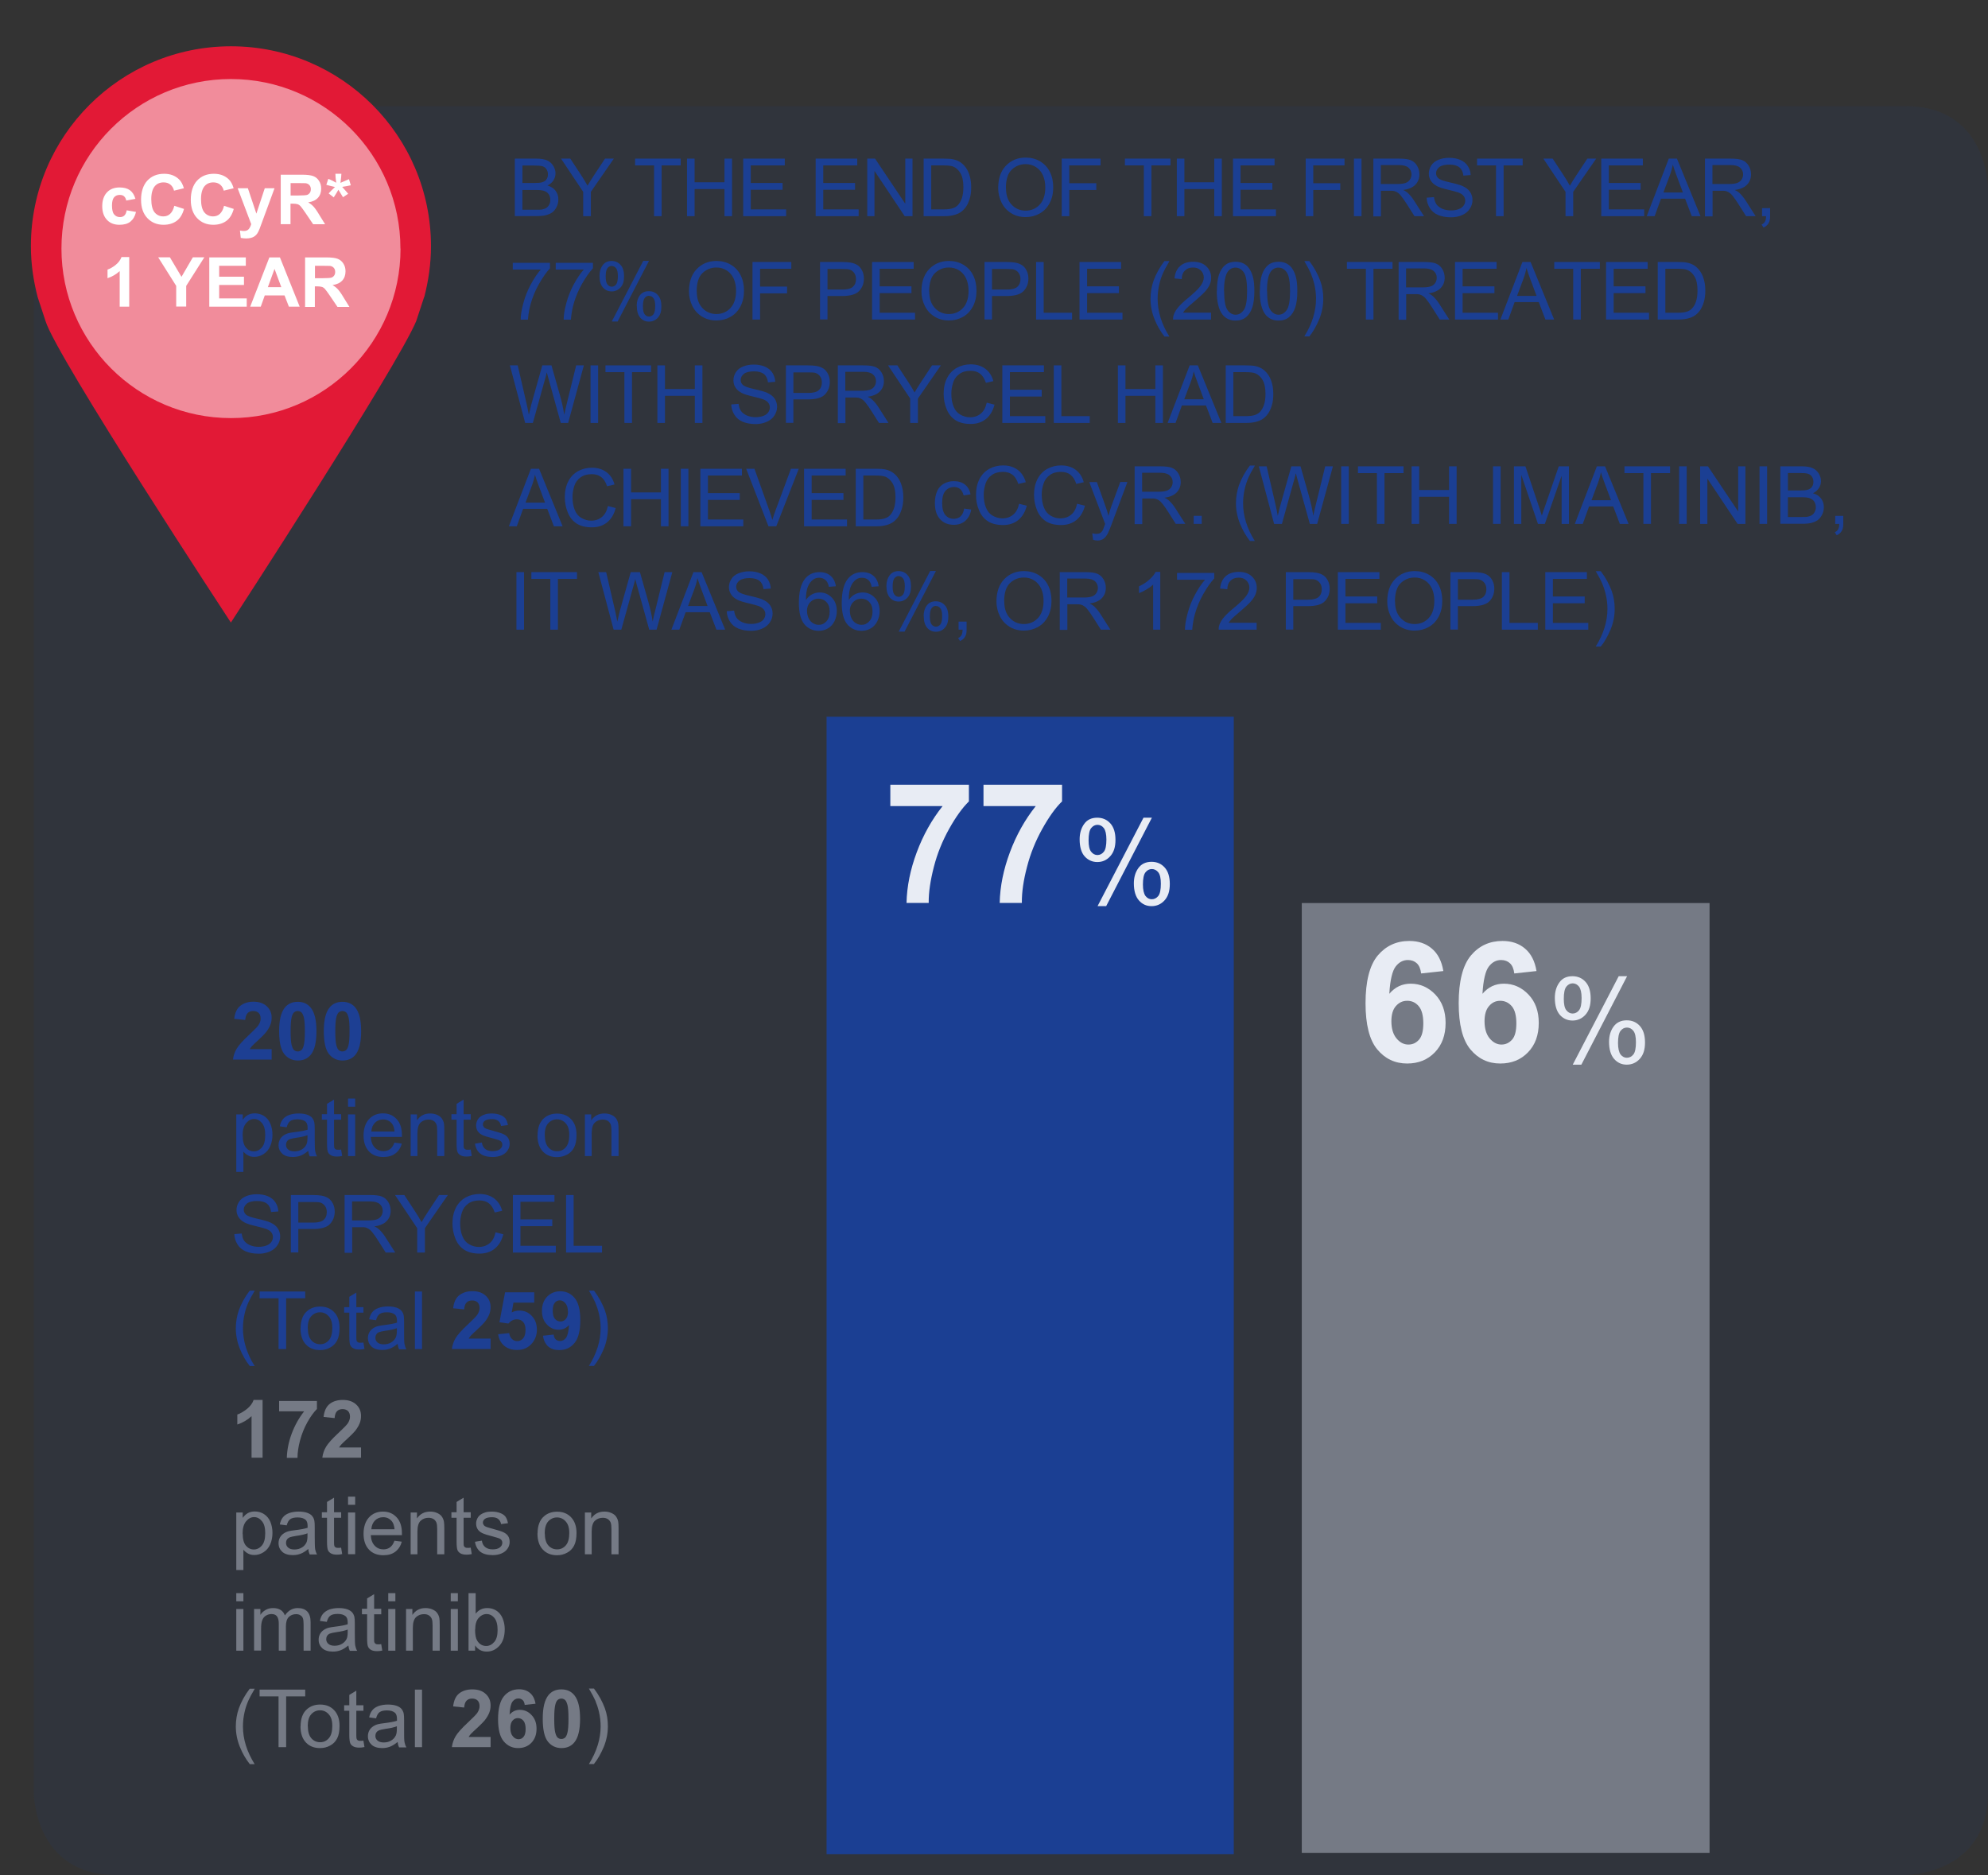 <?xml version="1.0" encoding="UTF-8"?>
<svg id="Layer_2" data-name="Layer 2" xmlns="http://www.w3.org/2000/svg" xmlns:xlink="http://www.w3.org/1999/xlink" viewBox="0 0 173.07 163.24">
  <rect x="0" y="0" width="173.07" height="163.24" fill="#333333" stroke="none"/>
  <defs>
    <style>
      .cls-1 {
        fill: none;
      }

      .cls-2 {
        clip-path: url(#clippath);
      }

      .cls-3 {
        fill: #fff;
      }

      .cls-4 {
        fill: #e21936;
      }

      .cls-5 {
        fill: #1e3f93;
      }

      .cls-6 {
        fill: #1c3f94;
      }

      .cls-7 {
        fill: #808184;
      }

      .cls-8 {
        clip-path: url(#clippath-1);
      }

      .cls-9 {
        opacity: .5;
      }

      .cls-10 {
        fill: #1c3e93;
        isolation: isolate;
        opacity: .1;
      }
    </style>
    <clipPath id="clippath">
      <rect class="cls-1" width="35.63" height="43.27"/>
    </clipPath>
    <clipPath id="clippath-1">
      <rect class="cls-1" width="35.63" height="43.27"/>
    </clipPath>
  </defs>
  <rect class="cls-6" x="71.96" y="62.4" width="35.45" height="99.03"/>
  <rect class="cls-7" x="113.33" y="78.62" width="35.5" height="82.69"/>
  <path class="cls-3" d="M77.51,70.18v-1.86h6.84v1.45c-.56,.55-1.14,1.35-1.72,2.39s-1.03,2.14-1.33,3.31-.46,2.21-.45,3.14h-1.93c.03-1.44,.33-2.91,.89-4.41,.56-1.5,1.31-2.84,2.25-4.02h-4.55Z"/>
  <path class="cls-3" d="M85.62,70.18v-1.86h6.84v1.45c-.57,.55-1.14,1.35-1.72,2.39s-1.03,2.14-1.33,3.31c-.31,1.17-.46,2.21-.45,3.14h-1.93c.03-1.44,.33-2.91,.89-4.41,.56-1.5,1.31-2.84,2.25-4.02h-4.55Z"/>
  <path class="cls-3" d="M93.99,73.07c0-.52,.13-.97,.39-1.33,.26-.37,.64-.55,1.14-.55,.46,0,.84,.16,1.14,.49,.3,.33,.45,.81,.45,1.44s-.15,1.09-.46,1.43-.68,.5-1.12,.5-.81-.17-1.1-.49-.44-.83-.44-1.49Zm1.56-1.26c-.22,0-.41,.1-.56,.29-.15,.19-.22,.55-.22,1.06,0,.47,.07,.8,.22,.99,.15,.19,.33,.29,.55,.29s.41-.1,.56-.29c.15-.19,.22-.54,.22-1.06,0-.47-.08-.8-.22-.99s-.34-.29-.56-.29h0Zm0,7.08l4-7.7h.73l-3.98,7.7h-.75Zm3.16-1.98c0-.53,.13-.97,.39-1.33s.64-.55,1.15-.55c.46,0,.84,.16,1.14,.49s.45,.81,.45,1.44-.15,1.09-.46,1.43c-.3,.33-.68,.5-1.13,.5s-.81-.17-1.1-.5-.44-.83-.44-1.49h0Zm1.57-1.25c-.23,0-.41,.1-.56,.29-.15,.19-.22,.55-.22,1.06,0,.46,.08,.79,.22,.99,.15,.19,.33,.29,.55,.29s.42-.1,.57-.29,.22-.55,.22-1.06c0-.47-.07-.8-.22-.99-.15-.19-.34-.29-.56-.29Z"/>
  <path class="cls-3" d="M125.66,84.54l-1.94,.21c-.05-.4-.17-.69-.37-.88-.2-.19-.46-.29-.78-.29-.42,0-.78,.19-1.07,.57s-.48,1.17-.55,2.37c.5-.59,1.12-.88,1.86-.88,.83,0,1.55,.32,2.15,.95,.6,.64,.89,1.46,.89,2.46,0,1.07-.31,1.92-.94,2.57-.63,.65-1.43,.97-2.41,.97-1.05,0-1.92-.41-2.6-1.23s-1.02-2.16-1.02-4.03,.35-3.29,1.06-4.14c.71-.84,1.62-1.27,2.75-1.27,.79,0,1.45,.22,1.97,.67,.52,.44,.85,1.09,.99,1.93v.02Zm-4.53,4.36c0,.65,.15,1.15,.45,1.51s.64,.53,1.03,.53,.68-.15,.93-.43c.25-.29,.37-.76,.37-1.42s-.13-1.18-.4-1.49c-.27-.32-.6-.47-1-.47s-.71,.15-.98,.45-.4,.75-.4,1.33h0Z"/>
  <path class="cls-3" d="M133.77,84.54l-1.94,.21c-.05-.4-.17-.69-.37-.88-.2-.19-.46-.29-.78-.29-.42,0-.78,.19-1.07,.57-.29,.38-.48,1.17-.55,2.37,.5-.59,1.12-.88,1.86-.88,.83,0,1.55,.32,2.15,.95s.89,1.46,.89,2.46c0,1.07-.31,1.92-.94,2.57s-1.43,.97-2.41,.97c-1.05,0-1.92-.41-2.6-1.23-.68-.82-1.02-2.16-1.02-4.03s.35-3.29,1.06-4.14,1.63-1.27,2.75-1.27c.79,0,1.45,.22,1.97,.67,.52,.44,.85,1.09,.99,1.93v.02Zm-4.53,4.36c0,.65,.15,1.15,.45,1.51,.3,.35,.64,.53,1.02,.53s.68-.15,.93-.43,.37-.76,.37-1.42-.13-1.18-.4-1.49-.6-.47-1-.47-.71,.15-.97,.45c-.27,.3-.4,.75-.4,1.33h0Z"/>
  <path class="cls-3" d="M135.36,86.87c0-.52,.13-.97,.39-1.33,.26-.37,.64-.55,1.14-.55,.46,0,.84,.16,1.14,.49,.3,.33,.45,.81,.45,1.44s-.15,1.09-.46,1.43c-.3,.33-.68,.5-1.12,.5s-.81-.17-1.1-.49c-.29-.33-.44-.83-.44-1.49h0Zm1.56-1.26c-.22,0-.41,.1-.56,.29s-.22,.55-.22,1.06c0,.47,.07,.8,.22,.99,.15,.19,.33,.29,.55,.29s.41-.1,.56-.29,.22-.54,.22-1.06c0-.47-.08-.8-.22-.99-.15-.19-.34-.29-.56-.29h0Zm0,7.08l4-7.7h.73l-3.98,7.7h-.75Zm3.16-1.98c0-.53,.13-.97,.39-1.33s.64-.55,1.15-.55c.46,0,.84,.16,1.14,.49s.45,.81,.45,1.44-.15,1.09-.46,1.43c-.3,.33-.68,.5-1.13,.5s-.81-.17-1.1-.5c-.29-.33-.44-.83-.44-1.49h0Zm1.56-1.25c-.23,0-.41,.1-.56,.29s-.22,.55-.22,1.06c0,.46,.08,.79,.22,.99,.15,.19,.33,.29,.55,.29s.42-.1,.57-.29c.15-.19,.22-.55,.22-1.06,0-.47-.07-.8-.22-.99-.15-.19-.34-.29-.56-.29h0Z"/>
  <path class="cls-5" d="M23.65,91.36v.89h-3.37c.04-.34,.15-.66,.33-.96,.18-.3,.54-.7,1.08-1.2,.43-.4,.7-.68,.8-.82,.13-.2,.2-.39,.2-.59,0-.21-.06-.38-.17-.49-.12-.11-.27-.17-.48-.17s-.36,.06-.48,.18-.19,.32-.21,.6l-.96-.1c.06-.53,.24-.91,.54-1.14s.68-.35,1.13-.35c.5,0,.88,.13,1.17,.4s.42,.6,.42,.99c0,.23-.04,.44-.12,.64s-.21,.42-.38,.64c-.12,.15-.33,.36-.63,.64s-.5,.46-.58,.55-.15,.18-.2,.27h1.91s0,.02,0,.02Z"/>
  <path class="cls-5" d="M25.92,87.22c.49,0,.86,.17,1.14,.52,.33,.41,.49,1.09,.49,2.04s-.16,1.63-.49,2.04c-.27,.34-.65,.51-1.13,.51s-.88-.19-1.18-.56c-.3-.38-.45-1.04-.45-2s.16-1.62,.49-2.04c.27-.34,.65-.51,1.13-.51Zm0,.8c-.12,0-.22,.04-.31,.11s-.16,.21-.21,.4c-.07,.25-.1,.67-.1,1.25s.03,.99,.09,1.21,.13,.37,.22,.44,.19,.11,.31,.11,.22-.04,.31-.11,.16-.21,.21-.4c.07-.25,.1-.66,.1-1.25s-.03-.99-.09-1.21-.13-.37-.22-.44-.19-.11-.31-.11Z"/>
  <path class="cls-5" d="M29.81,87.22c.49,0,.86,.17,1.14,.52,.33,.41,.49,1.09,.49,2.04s-.16,1.63-.49,2.04c-.27,.34-.65,.51-1.13,.51s-.88-.19-1.18-.56c-.3-.38-.45-1.04-.45-2s.16-1.62,.49-2.04c.27-.34,.65-.51,1.13-.51Zm0,.8c-.12,0-.22,.04-.31,.11s-.16,.21-.21,.4c-.07,.25-.1,.67-.1,1.25s.03,.99,.09,1.21,.13,.37,.22,.44,.19,.11,.31,.11,.22-.04,.31-.11,.16-.21,.21-.4c.07-.25,.1-.66,.1-1.25s-.03-.99-.09-1.21-.13-.37-.22-.44-.19-.11-.31-.11Z"/>
  <path class="cls-5" d="M20.57,102.04v-5.02h.56v.47c.13-.18,.28-.32,.45-.42,.17-.09,.37-.14,.6-.14,.31,0,.58,.08,.82,.24,.24,.16,.42,.38,.54,.67s.18,.61,.18,.96c0,.37-.07,.71-.2,1-.13,.3-.33,.52-.58,.68s-.52,.24-.8,.24c-.21,0-.39-.04-.55-.13s-.3-.2-.4-.33v1.77h-.62Zm.56-3.17c0,.47,.09,.81,.28,1.04,.19,.22,.42,.33,.69,.33s.51-.12,.7-.35c.2-.23,.29-.59,.29-1.08s-.1-.81-.29-1.04-.42-.35-.68-.35-.49,.12-.7,.37c-.2,.24-.3,.6-.3,1.07h0Z"/>
  <path class="cls-5" d="M26.83,100.2c-.23,.19-.45,.33-.66,.41s-.44,.12-.68,.12c-.4,0-.71-.1-.92-.29-.21-.2-.32-.44-.32-.75,0-.18,.04-.34,.12-.49s.19-.26,.32-.35,.28-.16,.44-.2c.12-.03,.3-.06,.55-.09,.5-.06,.86-.13,1.1-.21v-.16c0-.25-.06-.43-.17-.53-.16-.14-.39-.21-.7-.21-.29,0-.5,.05-.64,.15s-.24,.28-.31,.54l-.6-.08c.05-.26,.14-.47,.27-.62,.12-.16,.31-.28,.54-.37,.24-.08,.51-.13,.82-.13s.56,.04,.76,.11c.19,.07,.34,.16,.43,.28,.09,.11,.16,.25,.19,.42,.02,.1,.03,.29,.03,.57v.82c0,.57,.01,.93,.04,1.09,.03,.15,.08,.3,.16,.44h-.64c-.06-.13-.1-.28-.12-.45v-.02h-.01Zm-.06-1.37c-.22,.09-.56,.17-1.01,.23-.25,.04-.43,.08-.54,.12s-.19,.11-.24,.2c-.06,.09-.08,.19-.08,.29,0,.16,.06,.3,.19,.41s.31,.16,.54,.16,.45-.05,.63-.16c.18-.1,.32-.25,.41-.43,.07-.14,.1-.34,.1-.62v-.2Z"/>
  <path class="cls-5" d="M29.7,100.1l.09,.54c-.17,.04-.33,.05-.46,.05-.22,0-.4-.04-.52-.11s-.21-.16-.26-.28c-.05-.11-.08-.36-.08-.73v-2.09h-.45v-.48h.45v-.9l.61-.37v1.27h.62v.48h-.62v2.12c0,.18,.01,.29,.03,.34s.06,.09,.11,.12,.12,.04,.21,.04c.07,0,.16,0,.27-.02,0,0,0,.02,0,.02Z"/>
  <path class="cls-5" d="M30.3,96.35v-.71h.62v.71h-.62Zm0,4.3v-3.63h.62v3.63h-.62Z"/>
  <path class="cls-5" d="M34.34,99.48l.64,.08c-.1,.37-.29,.66-.56,.86-.27,.21-.62,.31-1.04,.31-.53,0-.95-.16-1.26-.49-.31-.33-.47-.79-.47-1.38s.16-1.08,.47-1.42c.31-.34,.72-.51,1.22-.51s.88,.17,1.19,.5c.31,.33,.46,.8,.46,1.39v.16h-2.71c.02,.4,.13,.7,.34,.92s.46,.32,.76,.32c.23,0,.42-.06,.58-.18,.16-.12,.29-.31,.38-.57h0Zm-2.02-.97h2.03c-.03-.31-.1-.53-.23-.69-.2-.24-.45-.36-.76-.36-.28,0-.52,.09-.71,.28s-.3,.44-.32,.76h-.01Z"/>
  <path class="cls-5" d="M35.75,100.65v-3.63h.55v.52c.27-.4,.65-.6,1.15-.6,.22,0,.42,.04,.6,.12s.32,.18,.41,.31,.16,.28,.19,.45c.02,.11,.03,.31,.03,.6v2.23h-.62v-2.21c0-.25-.02-.44-.07-.56-.05-.12-.13-.22-.25-.3-.12-.07-.26-.11-.43-.11-.26,0-.49,.08-.68,.25s-.29,.48-.29,.95v1.98s-.59,0-.59,0Z"/>
  <path class="cls-5" d="M40.98,100.1l.09,.54c-.17,.04-.33,.05-.46,.05-.22,0-.4-.04-.52-.11s-.21-.16-.26-.28c-.05-.11-.08-.36-.08-.73v-2.09h-.45v-.48h.45v-.9l.61-.37v1.27h.62v.48h-.62v2.12c0,.18,0,.29,.03,.34s.06,.09,.11,.12,.12,.04,.21,.04c.07,0,.16,0,.27-.02v.02Z"/>
  <path class="cls-5" d="M41.34,99.57l.61-.1c.03,.24,.13,.43,.29,.56s.37,.19,.65,.19,.49-.06,.63-.17,.21-.25,.21-.4c0-.14-.06-.25-.18-.33-.08-.05-.29-.12-.63-.21-.45-.11-.76-.21-.94-.3-.17-.08-.31-.2-.4-.34-.09-.15-.13-.31-.13-.49,0-.16,.04-.31,.11-.45s.17-.25,.3-.34c.1-.07,.23-.13,.39-.18,.17-.05,.34-.07,.53-.07,.29,0,.54,.04,.75,.12,.22,.08,.38,.19,.48,.33s.17,.33,.21,.56l-.6,.08c-.03-.19-.11-.33-.24-.44s-.32-.16-.55-.16c-.28,0-.48,.05-.61,.14s-.18,.2-.18,.33c0,.08,.03,.15,.08,.22,.05,.07,.13,.12,.24,.16,.06,.02,.24,.08,.54,.16,.43,.12,.74,.21,.91,.29,.17,.07,.31,.18,.41,.32s.15,.32,.15,.53-.06,.4-.18,.58-.29,.32-.52,.42-.48,.15-.77,.15c-.47,0-.83-.1-1.08-.29s-.41-.49-.47-.87h0Z"/>
  <path class="cls-5" d="M46.8,98.84c0-.67,.19-1.17,.56-1.49,.31-.27,.69-.4,1.14-.4,.5,0,.91,.16,1.22,.49,.32,.33,.47,.78,.47,1.36,0,.47-.07,.83-.21,1.1s-.34,.48-.61,.62-.56,.22-.88,.22c-.51,0-.92-.16-1.23-.49s-.47-.8-.47-1.41h0Zm.63,0c0,.46,.1,.81,.3,1.04s.46,.35,.77,.35,.56-.12,.76-.35c.2-.23,.3-.59,.3-1.06s-.1-.79-.31-1.02c-.2-.23-.46-.35-.76-.35s-.56,.12-.77,.35-.3,.58-.3,1.04c0,0,0,0,.01,0Z"/>
  <path class="cls-5" d="M50.92,100.65v-3.63h.55v.52c.27-.4,.65-.6,1.15-.6,.22,0,.42,.04,.6,.12s.32,.18,.41,.31,.16,.28,.19,.45c.02,.11,.03,.31,.03,.6v2.23h-.62v-2.21c0-.25-.02-.44-.07-.56-.05-.12-.13-.22-.25-.3-.12-.07-.26-.11-.43-.11-.26,0-.49,.08-.68,.25s-.29,.48-.29,.95v1.98s-.59,0-.59,0Z"/>
  <path class="cls-5" d="M20.42,107.44l.62-.05c.03,.25,.1,.46,.21,.62,.11,.16,.28,.29,.5,.39,.23,.1,.48,.15,.77,.15,.25,0,.48-.04,.67-.11s.34-.18,.43-.31,.14-.27,.14-.43-.05-.29-.14-.41-.24-.22-.45-.3c-.13-.05-.43-.13-.89-.24s-.78-.21-.97-.31c-.24-.13-.42-.28-.54-.47s-.18-.39-.18-.62c0-.25,.07-.49,.21-.71s.35-.39,.63-.5c.28-.11,.58-.17,.92-.17,.37,0,.7,.06,.98,.18,.28,.12,.5,.3,.65,.53,.15,.23,.24,.5,.25,.79l-.63,.05c-.04-.32-.15-.56-.35-.72s-.49-.24-.87-.24-.69,.07-.88,.22c-.18,.15-.28,.32-.28,.53,0,.18,.07,.33,.2,.44,.13,.12,.46,.24,1,.36s.91,.23,1.11,.32c.29,.13,.51,.3,.65,.51s.21,.44,.21,.71-.08,.52-.23,.75c-.15,.24-.37,.42-.66,.55-.29,.13-.61,.2-.96,.2-.45,0-.83-.07-1.14-.2s-.55-.33-.72-.6-.27-.57-.28-.9h.02Z"/>
  <path class="cls-5" d="M25.32,109.05v-5.01h1.89c.33,0,.59,.02,.76,.05,.25,.04,.45,.12,.62,.23s.3,.28,.4,.48,.15,.44,.15,.68c0,.43-.14,.79-.41,1.08s-.76,.44-1.47,.44h-1.29v2.04h-.65Zm.66-2.61h1.29c.43,0,.73-.08,.91-.24s.27-.38,.27-.67c0-.21-.05-.39-.16-.54s-.25-.25-.42-.3c-.11-.03-.32-.04-.62-.04h-1.28v1.79h.01Z"/>
  <path class="cls-5" d="M30,109.05v-5.01h2.22c.45,0,.79,.04,1.02,.13s.42,.25,.56,.48,.21,.48,.21,.76c0,.36-.12,.66-.35,.9s-.59,.4-1.07,.46c.18,.08,.31,.17,.4,.25,.19,.18,.38,.4,.55,.67l.87,1.36h-.83l-.66-1.04c-.19-.3-.35-.53-.48-.69-.12-.16-.24-.27-.34-.33-.1-.06-.2-.11-.3-.13-.08-.02-.2-.02-.37-.02h-.77v2.23h-.66s0-.02,0-.02Zm.66-2.8h1.43c.3,0,.54-.03,.71-.09s.3-.16,.39-.3,.13-.29,.13-.45c0-.24-.09-.43-.26-.58s-.44-.23-.82-.23h-1.59v1.66h0Z"/>
  <path class="cls-5" d="M36.32,109.05v-2.12l-1.93-2.89h.81l.99,1.51c.18,.28,.35,.56,.51,.85,.15-.26,.33-.56,.55-.89l.97-1.47h.77l-2,2.89v2.12h-.67Z"/>
  <path class="cls-5" d="M43.16,107.29l.66,.17c-.14,.54-.39,.96-.75,1.25s-.8,.43-1.33,.43-.98-.11-1.32-.33-.6-.54-.77-.96-.26-.86-.26-1.34c0-.52,.1-.98,.3-1.37s.48-.68,.85-.89c.37-.2,.77-.3,1.21-.3,.5,0,.92,.13,1.26,.38s.58,.61,.71,1.08l-.65,.15c-.12-.36-.29-.63-.51-.8s-.5-.25-.83-.25c-.38,0-.71,.09-.97,.28s-.44,.43-.54,.74c-.1,.31-.16,.63-.16,.96,0,.43,.06,.8,.19,1.12,.12,.32,.32,.56,.58,.71s.55,.24,.85,.24c.37,0,.69-.11,.94-.32,.26-.21,.43-.53,.52-.95h.02Z"/>
  <path class="cls-5" d="M44.65,109.05v-5.01h3.62v.59h-2.96v1.53h2.77v.59h-2.77v1.71h3.08v.59h-3.74Z"/>
  <path class="cls-5" d="M49.28,109.05v-5.01h.66v4.42h2.47v.59s-3.13,0-3.13,0Z"/>
  <path class="cls-5" d="M21.74,118.92c-.34-.43-.63-.93-.86-1.5-.23-.57-.35-1.17-.35-1.78,0-.54,.09-1.06,.26-1.56,.21-.58,.52-1.15,.95-1.72h.44c-.28,.47-.46,.81-.55,1.02-.14,.31-.25,.64-.33,.98-.1,.43-.15,.85-.15,1.29,0,1.1,.34,2.19,1.02,3.28h-.43Z"/>
  <path class="cls-5" d="M24.25,117.45v-4.42h-1.65v-.59h3.97v.59h-1.66v4.42h-.66Z"/>
  <path class="cls-5" d="M26.17,115.64c0-.67,.19-1.17,.56-1.49,.31-.27,.69-.4,1.14-.4,.5,0,.91,.16,1.22,.49,.32,.33,.47,.78,.47,1.36,0,.47-.07,.83-.21,1.1s-.34,.48-.61,.62c-.27,.15-.56,.22-.88,.22-.51,0-.92-.16-1.23-.49-.31-.33-.47-.79-.47-1.41h.01Zm.63,0c0,.46,.1,.81,.3,1.04,.2,.23,.46,.35,.77,.35s.56-.12,.76-.35c.2-.23,.3-.59,.3-1.06s-.1-.79-.31-1.02c-.2-.23-.46-.35-.76-.35s-.56,.12-.77,.35-.3,.58-.3,1.04c0,0,.01,0,.01,0Z"/>
  <path class="cls-5" d="M31.64,116.9l.09,.54c-.17,.04-.33,.05-.46,.05-.22,0-.4-.04-.52-.11s-.21-.16-.26-.28-.08-.36-.08-.73v-2.09h-.45v-.48h.45v-.9l.61-.37v1.27h.62v.48h-.62v2.12c0,.18,.01,.29,.03,.34,.02,.05,.06,.09,.11,.12,.05,.03,.12,.04,.21,.04,.07,0,.16,0,.27-.02,0,0,0,.02,0,.02Z"/>
  <path class="cls-5" d="M34.61,117c-.23,.19-.45,.33-.66,.41s-.44,.12-.68,.12c-.4,0-.71-.1-.92-.29-.21-.2-.32-.44-.32-.75,0-.18,.04-.34,.12-.49,.08-.15,.19-.26,.32-.35s.28-.16,.44-.2c.12-.03,.3-.06,.55-.09,.5-.06,.86-.13,1.1-.21v-.16c0-.25-.06-.43-.17-.53-.16-.14-.39-.21-.7-.21-.29,0-.5,.05-.64,.15s-.24,.28-.31,.54l-.6-.08c.05-.26,.14-.47,.27-.62,.12-.16,.31-.28,.54-.37,.24-.08,.51-.13,.82-.13s.56,.04,.76,.11c.19,.07,.34,.16,.43,.28,.09,.11,.16,.25,.19,.42,.02,.1,.03,.29,.03,.57v.82c0,.57,0,.93,.04,1.09,.03,.15,.08,.3,.16,.44h-.64c-.06-.13-.1-.28-.12-.45v-.02h0Zm-.06-1.37c-.22,.09-.56,.17-1.01,.23-.25,.04-.43,.08-.54,.12s-.19,.11-.24,.2c-.06,.09-.08,.19-.08,.29,0,.16,.06,.3,.19,.41s.31,.16,.54,.16,.45-.05,.63-.16c.18-.1,.32-.25,.41-.43,.07-.14,.1-.34,.1-.61,0,0,0-.21,0-.21Z"/>
  <path class="cls-5" d="M36.12,117.45v-5.01h.62v5.01h-.62Z"/>
  <path class="cls-5" d="M42.71,116.56v.89h-3.37c.04-.34,.15-.66,.33-.96,.18-.3,.54-.7,1.08-1.2,.43-.4,.7-.68,.8-.82,.13-.2,.2-.39,.2-.59,0-.21-.06-.38-.17-.49-.12-.11-.27-.17-.48-.17s-.36,.06-.48,.18-.19,.32-.21,.6l-.96-.1c.06-.53,.24-.91,.54-1.14s.68-.35,1.13-.35c.5,0,.88,.13,1.17,.4s.42,.6,.42,.99c0,.23-.04,.44-.12,.64-.08,.2-.21,.42-.38,.64-.12,.15-.33,.36-.63,.64s-.5,.46-.58,.55c-.08,.09-.15,.18-.2,.27h1.91s0,.02,0,.02Z"/>
  <path class="cls-5" d="M43.37,116.16l.96-.1c.03,.22,.11,.39,.24,.51,.13,.13,.29,.19,.46,.19,.2,0,.37-.08,.51-.24,.14-.16,.21-.41,.21-.74,0-.31-.07-.54-.21-.69s-.32-.23-.54-.23c-.28,0-.52,.12-.74,.37l-.78-.11,.49-2.61h2.54v.9h-1.81l-.15,.85c.21-.11,.43-.16,.66-.16,.43,0,.79,.15,1.08,.46,.3,.31,.45,.71,.45,1.21,0,.41-.12,.78-.36,1.1-.33,.44-.78,.66-1.36,.66-.46,0-.84-.12-1.13-.37s-.47-.58-.52-1Z"/>
  <path class="cls-5" d="M47.27,116.29l.93-.1c.02,.19,.08,.33,.18,.42s.22,.14,.38,.14c.2,0,.37-.09,.51-.27s.23-.56,.27-1.13c-.24,.28-.54,.42-.91,.42-.39,0-.73-.15-1.02-.46-.29-.3-.43-.7-.43-1.19s.15-.92,.45-1.23c.3-.31,.69-.47,1.15-.47,.51,0,.93,.2,1.25,.59,.33,.39,.49,1.04,.49,1.94s-.17,1.58-.51,1.98c-.34,.41-.78,.61-1.33,.61-.39,0-.71-.1-.95-.31s-.4-.52-.46-.94Zm2.17-2.1c0-.31-.07-.55-.21-.72s-.31-.26-.49-.26-.33,.07-.44,.21c-.12,.14-.18,.37-.18,.69s.06,.56,.19,.71c.13,.15,.29,.23,.48,.23s.34-.07,.47-.22,.19-.36,.19-.64h0Z"/>
  <path class="cls-5" d="M51.71,118.92h-.44c.68-1.09,1.02-2.19,1.02-3.28,0-.43-.05-.85-.15-1.27-.08-.34-.19-.67-.32-.98-.09-.21-.27-.55-.55-1.03h.44c.43,.57,.74,1.15,.95,1.72,.18,.5,.26,1.02,.26,1.56,0,.61-.12,1.21-.35,1.78-.24,.57-.52,1.08-.86,1.5Z"/>
  <path class="cls-7" d="M22.86,126.91h-.96v-3.62c-.35,.33-.76,.57-1.24,.73v-.87c.25-.08,.52-.24,.82-.47,.29-.23,.5-.5,.6-.8h.78s0,5.03,0,5.03Z"/>
  <path class="cls-7" d="M24.3,122.86v-.89h3.29v.7c-.27,.27-.55,.65-.83,1.15s-.49,1.03-.64,1.59-.22,1.06-.22,1.51h-.93c.02-.69,.16-1.4,.43-2.12s.63-1.36,1.08-1.93h-2.18Z"/>
  <path class="cls-7" d="M31.43,126.02v.89h-3.37c.04-.34,.15-.66,.33-.96,.18-.3,.54-.7,1.08-1.2,.43-.4,.7-.68,.8-.82,.13-.2,.2-.39,.2-.59,0-.21-.06-.38-.17-.49s-.27-.17-.48-.17-.36,.06-.48,.18c-.12,.12-.19,.32-.21,.6l-.96-.1c.06-.53,.24-.91,.54-1.14,.3-.23,.68-.34,1.13-.34,.5,0,.88,.13,1.17,.4s.42,.6,.42,1c0,.23-.04,.44-.12,.64s-.21,.42-.38,.64c-.12,.15-.33,.36-.63,.64s-.5,.46-.58,.55c-.08,.09-.15,.18-.2,.27h1.91Z"/>
  <path class="cls-7" d="M20.57,136.7v-5.02h.56v.47c.13-.18,.28-.32,.45-.42,.17-.09,.37-.14,.6-.14,.31,0,.58,.08,.82,.24s.42,.38,.54,.67,.18,.61,.18,.96c0,.37-.07,.71-.2,1-.13,.3-.33,.52-.58,.68-.25,.16-.52,.24-.8,.24-.21,0-.39-.04-.55-.13-.16-.09-.3-.2-.4-.33v1.77h-.62Zm.56-3.17c0,.47,.09,.81,.28,1.04,.19,.22,.42,.33,.69,.33s.51-.12,.7-.35c.2-.23,.29-.59,.29-1.08s-.1-.81-.29-1.04-.42-.35-.68-.35-.49,.12-.7,.37c-.2,.24-.3,.6-.3,1.07h0Z"/>
  <path class="cls-7" d="M26.83,134.86c-.23,.19-.45,.33-.66,.41s-.44,.12-.68,.12c-.4,0-.71-.1-.92-.29-.21-.2-.32-.44-.32-.75,0-.18,.04-.34,.12-.49,.08-.15,.19-.26,.32-.35s.28-.16,.44-.2c.12-.03,.3-.06,.55-.09,.5-.06,.86-.13,1.1-.21v-.16c0-.25-.06-.43-.17-.53-.16-.14-.39-.21-.7-.21-.29,0-.5,.05-.64,.15s-.24,.28-.31,.54l-.6-.08c.05-.26,.14-.46,.27-.62,.12-.16,.31-.28,.54-.37,.24-.08,.51-.13,.82-.13s.56,.04,.76,.11c.19,.07,.34,.16,.43,.28,.09,.11,.16,.25,.19,.42,.02,.11,.03,.29,.03,.57v.82c0,.57,.01,.93,.04,1.09,.03,.15,.08,.3,.16,.44h-.64c-.06-.13-.1-.28-.12-.45v-.02h-.01Zm-.06-1.37c-.22,.09-.56,.17-1.01,.23-.25,.04-.43,.08-.54,.12-.1,.05-.19,.11-.24,.2-.06,.09-.08,.19-.08,.29,0,.16,.06,.3,.19,.41s.31,.16,.54,.16,.45-.05,.63-.16c.18-.1,.32-.25,.41-.43,.07-.14,.1-.34,.1-.62v-.2Z"/>
  <path class="cls-7" d="M29.7,134.76l.09,.54c-.17,.04-.33,.05-.46,.05-.22,0-.4-.04-.52-.11s-.21-.16-.26-.28-.08-.36-.08-.73v-2.09h-.45v-.48h.45v-.9l.61-.37v1.27h.62v.48h-.62v2.12c0,.18,.01,.29,.03,.34s.06,.09,.11,.12c.05,.03,.12,.04,.21,.04,.07,0,.16,0,.27-.02,0,0,0,.02,0,.02Z"/>
  <path class="cls-7" d="M30.3,131.01v-.71h.62v.71h-.62Zm0,4.3v-3.63h.62v3.63h-.62Z"/>
  <path class="cls-7" d="M34.34,134.14l.64,.08c-.1,.37-.29,.66-.56,.87-.27,.21-.62,.31-1.04,.31-.53,0-.95-.16-1.26-.49-.31-.33-.47-.79-.47-1.38s.16-1.08,.47-1.42c.31-.34,.72-.51,1.22-.51s.88,.17,1.19,.5c.31,.33,.46,.8,.46,1.39v.16h-2.71c.02,.4,.13,.7,.34,.92s.46,.32,.76,.32c.23,0,.42-.06,.58-.18,.16-.12,.29-.31,.38-.57Zm-2.02-1h2.03c-.03-.3-.1-.53-.23-.69-.2-.24-.45-.36-.76-.36-.28,0-.52,.09-.71,.28s-.3,.44-.32,.76h-.01Z"/>
  <path class="cls-7" d="M35.75,135.31v-3.63h.55v.52c.27-.4,.65-.6,1.15-.6,.22,0,.42,.04,.6,.12s.32,.18,.41,.31,.16,.28,.19,.46c.02,.11,.03,.31,.03,.6v2.23h-.62v-2.21c0-.25-.02-.44-.07-.56s-.13-.22-.25-.3c-.12-.07-.26-.11-.43-.11-.26,0-.49,.08-.68,.25s-.29,.48-.29,.95v1.98h-.59Z"/>
  <path class="cls-7" d="M40.98,134.76l.09,.54c-.17,.04-.33,.05-.46,.05-.22,0-.4-.04-.52-.11s-.21-.16-.26-.28-.08-.36-.08-.73v-2.09h-.45v-.48h.45v-.9l.61-.37v1.27h.62v.48h-.62v2.12c0,.18,0,.29,.03,.34s.06,.09,.11,.12,.12,.04,.21,.04c.07,0,.16,0,.27-.02v.02Z"/>
  <path class="cls-7" d="M41.34,134.23l.61-.1c.03,.24,.13,.43,.29,.56s.37,.2,.65,.2,.49-.06,.63-.17,.21-.25,.21-.41c0-.14-.06-.25-.18-.33-.08-.05-.29-.12-.63-.21-.45-.11-.76-.21-.94-.3-.17-.08-.31-.2-.4-.34-.09-.15-.13-.31-.13-.49,0-.16,.04-.31,.11-.45s.17-.25,.3-.34c.1-.07,.23-.13,.39-.18s.34-.07,.53-.07c.29,0,.54,.04,.75,.12,.22,.08,.38,.19,.48,.33s.17,.33,.21,.56l-.6,.08c-.03-.19-.11-.33-.24-.44s-.32-.16-.55-.16c-.28,0-.48,.05-.61,.14-.12,.09-.18,.2-.18,.33,0,.08,.03,.15,.08,.22,.05,.07,.13,.12,.24,.16,.06,.02,.24,.08,.54,.16,.43,.12,.74,.21,.91,.29s.31,.18,.41,.32c.1,.14,.15,.32,.15,.53s-.06,.4-.18,.58c-.12,.18-.29,.32-.52,.42-.23,.1-.48,.15-.77,.15-.47,0-.83-.1-1.08-.29-.25-.2-.41-.49-.47-.87h0Z"/>
  <path class="cls-7" d="M46.8,133.5c0-.67,.19-1.17,.56-1.49,.31-.27,.69-.4,1.14-.4,.5,0,.91,.16,1.22,.49s.47,.78,.47,1.36c0,.47-.07,.83-.21,1.1s-.34,.48-.61,.62c-.27,.15-.56,.22-.88,.22-.51,0-.92-.16-1.23-.49s-.47-.79-.47-1.41h0Zm.63,0c0,.46,.1,.81,.3,1.04s.46,.35,.77,.35,.56-.12,.76-.35c.2-.23,.3-.59,.3-1.06s-.1-.79-.31-1.02c-.2-.23-.46-.35-.76-.35s-.56,.12-.77,.35c-.2,.23-.3,.58-.3,1.04h.01Z"/>
  <path class="cls-7" d="M50.92,135.31v-3.63h.55v.52c.27-.4,.65-.6,1.15-.6,.22,0,.42,.04,.6,.12s.32,.18,.41,.31,.16,.28,.19,.46c.02,.11,.03,.31,.03,.6v2.23h-.62v-2.21c0-.25-.02-.44-.07-.56s-.13-.22-.25-.3c-.12-.07-.26-.11-.43-.11-.26,0-.49,.08-.68,.25s-.29,.48-.29,.95v1.98h-.59Z"/>
  <path class="cls-7" d="M20.57,139.41v-.71h.62v.71h-.62Zm0,4.3v-3.63h.62v3.63h-.62Z"/>
  <path class="cls-7" d="M22.12,143.71v-3.63h.55v.51c.11-.18,.27-.32,.46-.43,.19-.11,.4-.16,.65-.16,.27,0,.49,.06,.66,.17s.29,.27,.36,.47c.29-.42,.66-.64,1.12-.64,.36,0,.64,.1,.83,.3s.29,.51,.29,.92v2.49h-.61v-2.29c0-.25-.02-.42-.06-.53-.04-.11-.11-.2-.22-.26-.1-.07-.23-.1-.37-.1-.25,0-.47,.08-.64,.25s-.25,.44-.25,.82v2.11h-.62v-2.36c0-.27-.05-.48-.15-.62s-.26-.21-.49-.21c-.17,0-.33,.05-.48,.14s-.25,.22-.32,.4c-.07,.17-.1,.43-.1,.76v1.88h-.61Z"/>
  <path class="cls-7" d="M30.32,143.26c-.23,.19-.45,.33-.66,.41s-.44,.12-.68,.12c-.4,0-.71-.1-.92-.29-.21-.2-.32-.44-.32-.75,0-.18,.04-.34,.12-.49,.08-.15,.19-.26,.32-.35s.28-.16,.44-.2c.12-.03,.3-.06,.55-.09,.5-.06,.86-.13,1.1-.21v-.16c0-.25-.06-.43-.17-.53-.16-.14-.39-.21-.7-.21-.29,0-.5,.05-.64,.15-.14,.1-.24,.28-.31,.54l-.6-.08c.05-.26,.14-.47,.27-.62s.31-.28,.54-.37c.24-.08,.51-.13,.82-.13s.56,.04,.76,.11c.19,.07,.34,.17,.43,.28s.16,.25,.19,.42c.02,.1,.03,.29,.03,.57v.82c0,.57,.01,.93,.04,1.08s.08,.3,.16,.44h-.64c-.06-.13-.1-.28-.12-.45h-.01Zm-.05-1.39c-.22,.09-.56,.17-1.01,.23-.25,.04-.43,.08-.54,.12-.1,.04-.19,.11-.24,.2-.06,.09-.08,.19-.08,.29,0,.16,.06,.3,.19,.41s.31,.16,.54,.16,.45-.05,.63-.16c.18-.1,.32-.25,.41-.42,.07-.14,.1-.34,.1-.62v-.21h0Z"/>
  <path class="cls-7" d="M33.19,143.16l.09,.54c-.17,.04-.33,.05-.46,.05-.22,0-.4-.04-.52-.11s-.21-.16-.26-.28c-.05-.11-.08-.36-.08-.73v-2.09h-.45v-.48h.45v-.9l.61-.37v1.27h.62v.48h-.62v2.12c0,.17,0,.29,.03,.34s.06,.09,.11,.12,.12,.04,.21,.04c.07,0,.16,0,.27-.02v.02Z"/>
  <path class="cls-7" d="M33.8,139.41v-.71h.62v.71h-.62Zm0,4.3v-3.63h.62v3.63h-.62Z"/>
  <path class="cls-7" d="M35.35,143.71v-3.63h.55v.52c.27-.4,.65-.6,1.15-.6,.22,0,.42,.04,.6,.12s.32,.18,.41,.31,.16,.28,.19,.45c.02,.11,.03,.31,.03,.6v2.23h-.62v-2.21c0-.25-.02-.44-.07-.56s-.13-.22-.25-.3-.26-.11-.43-.11c-.26,0-.49,.08-.68,.25s-.29,.48-.29,.95v1.98h-.59Z"/>
  <path class="cls-7" d="M39.24,139.41v-.71h.62v.71h-.62Zm0,4.3v-3.63h.62v3.63h-.62Z"/>
  <path class="cls-7" d="M41.36,143.71h-.57v-5.01h.62v1.79c.26-.33,.59-.49,1-.49,.22,0,.43,.04,.63,.13,.2,.09,.36,.22,.49,.38s.23,.36,.3,.59,.11,.48,.11,.74c0,.62-.15,1.1-.46,1.44-.31,.34-.68,.51-1.11,.51s-.76-.18-1.01-.54v.45h0Zm0-1.82c0,.43,.06,.75,.18,.94,.19,.32,.46,.47,.79,.47,.27,0,.5-.12,.7-.35,.2-.23,.29-.58,.29-1.04s-.09-.82-.28-1.05-.42-.34-.68-.34-.5,.12-.7,.35c-.2,.23-.29,.57-.29,1.01h-.01Z"/>
  <path class="cls-7" d="M21.74,153.58c-.34-.43-.63-.93-.86-1.5-.23-.57-.35-1.17-.35-1.78,0-.54,.09-1.06,.26-1.56,.21-.58,.52-1.15,.95-1.72h.44c-.28,.47-.46,.81-.55,1.02-.14,.31-.25,.64-.33,.98-.1,.43-.15,.85-.15,1.29,0,1.1,.34,2.19,1.02,3.28h-.43Z"/>
  <path class="cls-7" d="M24.25,152.11v-4.42h-1.65v-.59h3.97v.59h-1.66v4.42h-.66Z"/>
  <path class="cls-7" d="M26.17,150.29c0-.67,.19-1.17,.56-1.49,.31-.27,.69-.4,1.14-.4,.5,0,.91,.16,1.22,.49s.47,.78,.47,1.36c0,.47-.07,.83-.21,1.1s-.34,.48-.61,.62c-.27,.15-.56,.22-.88,.22-.51,0-.92-.16-1.23-.49s-.47-.79-.47-1.41h.01Zm.63,0c0,.46,.1,.81,.3,1.04,.2,.23,.46,.35,.77,.35s.56-.12,.76-.35c.2-.23,.3-.59,.3-1.06s-.1-.79-.31-1.02c-.2-.23-.46-.35-.76-.35s-.56,.12-.77,.35c-.2,.23-.3,.58-.3,1.04h.01Z"/>
  <path class="cls-7" d="M31.64,151.56l.09,.54c-.17,.04-.33,.05-.46,.05-.22,0-.4-.04-.52-.11s-.21-.16-.26-.28-.08-.36-.08-.73v-2.09h-.45v-.48h.45v-.9l.61-.37v1.27h.62v.48h-.62v2.12c0,.18,.01,.29,.03,.34s.06,.09,.11,.12c.05,.03,.12,.04,.21,.04,.07,0,.16,0,.27-.02,0,0,0,.02,0,.02Z"/>
  <path class="cls-7" d="M34.61,151.66c-.23,.19-.45,.33-.66,.41s-.44,.12-.68,.12c-.4,0-.71-.1-.92-.29-.21-.2-.32-.44-.32-.75,0-.18,.04-.34,.12-.49,.08-.15,.19-.26,.32-.35s.28-.16,.44-.2c.12-.03,.3-.06,.55-.09,.5-.06,.86-.13,1.1-.21v-.16c0-.25-.06-.43-.17-.53-.16-.14-.39-.21-.7-.21-.29,0-.5,.05-.64,.15s-.24,.28-.31,.54l-.6-.08c.05-.26,.14-.46,.27-.62,.12-.16,.31-.28,.54-.37,.24-.08,.51-.13,.82-.13s.56,.04,.76,.11c.19,.07,.34,.16,.43,.28,.09,.11,.16,.25,.19,.42,.02,.11,.03,.29,.03,.57v.82c0,.57,0,.93,.04,1.09,.03,.15,.08,.3,.16,.44h-.64c-.06-.13-.1-.28-.12-.45v-.02h0Zm-.06-1.37c-.22,.09-.56,.17-1.01,.23-.25,.04-.43,.08-.54,.12-.1,.05-.19,.11-.24,.2-.06,.09-.08,.19-.08,.29,0,.16,.06,.3,.19,.41s.31,.16,.54,.16,.45-.05,.63-.16c.18-.1,.32-.25,.41-.43,.07-.14,.1-.34,.1-.62,0,0,0-.2,0-.2Z"/>
  <path class="cls-7" d="M36.12,152.11v-5.01h.62v5.01h-.62Z"/>
  <path class="cls-7" d="M42.71,151.22v.89h-3.37c.04-.34,.15-.66,.33-.96s.54-.7,1.08-1.2c.43-.4,.7-.68,.8-.82,.13-.2,.2-.39,.2-.59,0-.21-.06-.38-.17-.49s-.27-.17-.48-.17-.36,.06-.48,.18-.19,.32-.21,.6l-.96-.1c.06-.53,.24-.91,.54-1.14s.68-.34,1.13-.34c.5,0,.88,.13,1.17,.4s.42,.6,.42,1c0,.23-.04,.44-.12,.64-.08,.2-.21,.42-.38,.64-.12,.15-.33,.36-.63,.64s-.5,.46-.58,.55-.15,.18-.2,.27h1.91Z"/>
  <path class="cls-7" d="M46.61,148.33l-.93,.1c-.02-.19-.08-.33-.18-.42s-.22-.14-.37-.14c-.2,0-.37,.09-.51,.27-.14,.18-.23,.56-.26,1.14,.24-.28,.54-.42,.89-.42,.4,0,.75,.15,1.03,.46,.29,.3,.43,.7,.43,1.18,0,.51-.15,.92-.45,1.23s-.69,.46-1.16,.46c-.51,0-.92-.2-1.25-.59s-.49-1.04-.49-1.93,.17-1.58,.51-1.99,.78-.61,1.32-.61c.38,0,.7,.11,.95,.32s.41,.52,.48,.93h0Zm-2.18,2.12c0,.31,.07,.55,.22,.72,.14,.17,.31,.25,.49,.25s.33-.07,.44-.21c.12-.14,.18-.37,.18-.68s-.06-.56-.19-.72c-.13-.15-.29-.23-.48-.23s-.34,.07-.47,.22c-.13,.14-.19,.36-.19,.64h0Z"/>
  <path class="cls-7" d="M48.87,147.08c.49,0,.86,.17,1.14,.52,.33,.41,.49,1.09,.49,2.04s-.16,1.63-.49,2.04c-.27,.34-.65,.51-1.13,.51s-.88-.19-1.18-.56c-.3-.38-.45-1.04-.45-2s.16-1.62,.49-2.04c.27-.34,.65-.51,1.13-.51Zm0,.8c-.12,0-.22,.04-.31,.11s-.16,.21-.21,.4c-.07,.25-.1,.67-.1,1.25s.03,.99,.09,1.21,.13,.37,.22,.44,.19,.11,.31,.11,.22-.04,.31-.11,.16-.21,.21-.4c.07-.25,.1-.66,.1-1.25s-.03-.99-.09-1.21-.13-.37-.22-.44-.19-.11-.31-.11Z"/>
  <path class="cls-7" d="M51.71,153.58h-.44c.68-1.09,1.02-2.19,1.02-3.28,0-.43-.05-.85-.15-1.28-.08-.34-.19-.67-.32-.98-.09-.21-.27-.55-.55-1.03h.44c.43,.57,.74,1.15,.95,1.72,.18,.5,.26,1.02,.26,1.56,0,.62-.12,1.21-.35,1.78-.24,.57-.52,1.08-.86,1.5h0Z"/>
  <g>
    <path class="cls-6" d="M83.95,44.28l.6,.08c-.07,.42-.24,.74-.51,.98-.27,.24-.61,.35-1,.35-.5,0-.9-.16-1.2-.49-.3-.32-.45-.79-.45-1.4,0-.39,.06-.73,.19-1.03s.33-.51,.59-.66c.27-.15,.55-.22,.87-.22,.39,0,.72,.1,.97,.3,.25,.2,.41,.48,.48,.85l-.6,.09c-.06-.24-.16-.43-.3-.55-.15-.12-.32-.18-.52-.18-.31,0-.56,.11-.76,.33-.19,.22-.29,.57-.29,1.05s.09,.84,.28,1.06,.43,.33,.73,.33c.24,0,.44-.07,.6-.22s.26-.38,.31-.68Z"/>
    <path class="cls-6" d="M88.73,43.86l.66,.17c-.14,.54-.39,.96-.75,1.25-.36,.29-.8,.43-1.32,.43s-.98-.11-1.32-.33c-.34-.22-.6-.54-.77-.96-.18-.42-.26-.86-.26-1.34,0-.52,.1-.98,.3-1.37,.2-.39,.48-.68,.85-.89,.37-.2,.77-.3,1.21-.3,.5,0,.92,.13,1.26,.38s.58,.61,.71,1.08l-.65,.15c-.12-.36-.28-.63-.51-.8-.22-.17-.5-.25-.83-.25-.39,0-.71,.09-.97,.28-.26,.18-.44,.43-.54,.74-.1,.31-.16,.63-.16,.96,0,.43,.06,.8,.19,1.12,.12,.32,.32,.56,.58,.71s.55,.24,.85,.24c.37,0,.69-.11,.94-.32,.26-.21,.43-.53,.52-.95Z"/>
    <path class="cls-6" d="M93.79,43.86l.66,.17c-.14,.54-.39,.96-.75,1.25-.36,.29-.8,.43-1.33,.43s-.98-.11-1.32-.33c-.34-.22-.6-.54-.77-.96s-.26-.86-.26-1.34c0-.52,.1-.98,.3-1.37,.2-.39,.48-.68,.85-.89,.37-.2,.77-.3,1.21-.3,.5,0,.92,.13,1.26,.38s.58,.61,.71,1.08l-.65,.15c-.12-.36-.29-.63-.51-.8-.22-.17-.5-.25-.83-.25-.39,0-.71,.09-.97,.28s-.44,.43-.54,.74c-.11,.31-.16,.63-.16,.96,0,.43,.06,.8,.19,1.12,.12,.32,.32,.56,.58,.71,.26,.16,.55,.24,.85,.24,.37,0,.69-.11,.94-.32,.26-.21,.43-.53,.52-.95Z"/>
    <path class="cls-6" d="M95.16,47.01l-.07-.58c.13,.04,.25,.05,.35,.05,.14,0,.25-.02,.33-.07s.15-.11,.2-.19c.04-.06,.1-.21,.19-.46,.01-.03,.03-.08,.05-.15l-1.38-3.64h.66l.75,2.1c.1,.27,.19,.55,.26,.84,.07-.28,.15-.56,.25-.83l.78-2.12h.62l-1.38,3.69c-.15,.4-.26,.67-.34,.82-.11,.2-.24,.35-.38,.45-.14,.09-.31,.14-.51,.14-.12,0-.25-.02-.4-.08Z"/>
    <path class="cls-6" d="M98.78,45.61v-5.01h2.22c.45,0,.79,.04,1.02,.13,.23,.09,.42,.25,.56,.48,.14,.23,.21,.48,.21,.76,0,.36-.12,.66-.35,.9-.23,.24-.58,.4-1.07,.46,.18,.08,.31,.17,.4,.25,.19,.18,.38,.4,.55,.67l.87,1.36h-.83l-.66-1.04c-.19-.3-.35-.53-.48-.69-.13-.16-.24-.27-.34-.33-.1-.06-.2-.11-.3-.13-.08-.02-.2-.02-.37-.02h-.77v2.23h-.66Zm.66-2.8h1.42c.3,0,.54-.03,.71-.09,.17-.06,.3-.16,.39-.3,.09-.14,.13-.29,.13-.45,0-.24-.09-.43-.26-.58-.17-.15-.44-.23-.81-.23h-1.59v1.66Z"/>
    <path class="cls-6" d="M103.92,45.61v-.7h.7v.7h-.7Z"/>
    <path class="cls-6" d="M108.81,47.09c-.34-.43-.63-.93-.86-1.5-.23-.57-.35-1.17-.35-1.78,0-.54,.09-1.06,.26-1.56,.21-.58,.52-1.15,.95-1.72h.44c-.28,.47-.46,.81-.55,1.02-.14,.31-.25,.64-.33,.98-.1,.43-.15,.85-.15,1.29,0,1.1,.34,2.19,1.02,3.28h-.44Z"/>
    <path class="cls-6" d="M110.92,45.61l-1.33-5.01h.68l.76,3.28c.08,.34,.15,.69,.21,1.03,.13-.54,.2-.84,.23-.93l.95-3.38h.8l.72,2.54c.18,.63,.31,1.22,.39,1.77,.06-.32,.15-.68,.25-1.09l.79-3.22h.67l-1.37,5.01h-.64l-1.06-3.82c-.09-.32-.14-.52-.16-.59-.05,.23-.1,.43-.15,.59l-1.06,3.82h-.68Z"/>
    <path class="cls-6" d="M116.76,45.61v-5.01h.66v5.01h-.66Z"/>
    <path class="cls-6" d="M119.87,45.61v-4.42h-1.65v-.59h3.97v.59h-1.66v4.42h-.66Z"/>
    <path class="cls-6" d="M122.89,45.61v-5.01h.66v2.06h2.6v-2.06h.66v5.01h-.66v-2.36h-2.6v2.36h-.66Z"/>
    <path class="cls-6" d="M129.98,45.61v-5.01h.66v5.01h-.66Z"/>
    <path class="cls-6" d="M131.8,45.61v-5.01h1l1.19,3.55c.11,.33,.19,.58,.24,.74,.06-.18,.14-.45,.27-.8l1.2-3.49h.89v5.01h-.64v-4.19l-1.46,4.19h-.6l-1.45-4.27v4.27h-.64Z"/>
    <path class="cls-6" d="M137.1,45.61l1.92-5.01h.71l2.05,5.01h-.76l-.58-1.52h-2.1l-.55,1.52h-.7Zm1.45-2.06h1.7l-.52-1.39c-.16-.42-.28-.77-.36-1.04-.06,.32-.15,.64-.27,.96l-.55,1.47Z"/>
    <path class="cls-6" d="M143.07,45.61v-4.42h-1.65v-.59h3.97v.59h-1.66v4.42h-.66Z"/>
    <path class="cls-6" d="M146.18,45.61v-5.01h.66v5.01h-.66Z"/>
    <path class="cls-6" d="M148.01,45.61v-5.01h.68l2.63,3.93v-3.93h.63v5.01h-.68l-2.63-3.94v3.94h-.64Z"/>
    <path class="cls-6" d="M153.18,45.61v-5.01h.66v5.01h-.66Z"/>
    <path class="cls-6" d="M154.99,45.61v-5.01h1.88c.38,0,.69,.05,.92,.15,.23,.1,.41,.26,.54,.47,.13,.21,.2,.43,.2,.66,0,.21-.06,.42-.17,.6-.12,.19-.29,.34-.53,.46,.3,.09,.54,.24,.7,.45s.25,.47,.25,.76c0,.23-.05,.45-.15,.65-.1,.2-.22,.36-.37,.47s-.33,.19-.55,.25c-.22,.06-.49,.08-.81,.08h-1.91Zm.66-2.91h1.08c.29,0,.5-.02,.63-.06,.17-.05,.3-.13,.38-.25,.09-.12,.13-.26,.13-.44s-.04-.31-.12-.44c-.08-.13-.19-.21-.34-.26-.15-.05-.4-.07-.76-.07h-1v1.51Zm0,2.31h1.25c.21,0,.36,0,.45-.02,.15-.03,.28-.07,.38-.14,.1-.06,.19-.16,.25-.28,.07-.12,.1-.26,.1-.42,0-.19-.05-.35-.14-.49-.1-.14-.23-.23-.4-.29-.17-.06-.41-.08-.73-.08h-1.16v1.72Z"/>
    <path class="cls-6" d="M159.77,45.61v-.7h.7v.7c0,.26-.04,.47-.14,.62-.09,.16-.24,.28-.43,.37l-.17-.26c.13-.06,.23-.14,.29-.25,.06-.11,.1-.27,.1-.48h-.35Z"/>
  </g>
  <path class="cls-6" d="M44.82,18.82v-5.01h1.88c.38,0,.69,.05,.92,.15,.23,.1,.41,.26,.54,.47s.2,.43,.2,.66c0,.21-.06,.42-.17,.6-.12,.19-.29,.34-.53,.46,.3,.09,.54,.24,.7,.45s.25,.47,.25,.76c0,.23-.05,.45-.15,.65-.1,.2-.22,.36-.37,.47s-.33,.19-.55,.25c-.22,.06-.49,.08-.81,.08h-1.91Zm.66-2.89h1.08c.29,0,.5-.02,.63-.06,.17-.05,.3-.13,.38-.25,.09-.12,.13-.26,.13-.44s-.04-.31-.12-.44c-.08-.13-.19-.21-.34-.26s-.4-.07-.76-.07h-1v1.51h0Zm0,2.33h1.25c.21,0,.36,0,.45-.02,.15-.03,.28-.07,.38-.14,.1-.06,.19-.16,.25-.28,.07-.12,.1-.26,.1-.42,0-.19-.05-.35-.14-.49-.1-.14-.23-.23-.4-.29-.17-.06-.41-.08-.73-.08h-1.16v1.72Z"/>
  <path class="cls-6" d="M50.77,18.82v-2.12l-1.93-2.89h.81l.99,1.51c.18,.28,.35,.56,.51,.85,.15-.26,.33-.56,.55-.89l.97-1.47h.77l-2,2.89v2.12h-.67Z"/>
  <path class="cls-6" d="M56.94,18.82v-4.42h-1.65v-.59h3.97v.59h-1.66v4.42h-.66Z"/>
  <path class="cls-6" d="M59.81,18.82v-5.01h.66v2.06h2.6v-2.06h.66v5.01h-.66v-2.36h-2.6v2.36h-.66Z"/>
  <path class="cls-6" d="M64.7,18.82v-5.01h3.62v.59h-2.96v1.53h2.77v.59h-2.77v1.71h3.08v.59h-3.74Z"/>
  <path class="cls-6" d="M71.01,18.82v-5.01h3.62v.59h-2.96v1.53h2.77v.59h-2.77v1.71h3.08v.59h-3.74Z"/>
  <path class="cls-6" d="M75.5,18.82v-5.01h.68l2.63,3.93v-3.93h.63v5.01h-.68l-2.63-3.94v3.94h-.63Z"/>
  <path class="cls-6" d="M80.41,18.82v-5.01h1.73c.39,0,.69,.02,.89,.07,.29,.07,.53,.19,.73,.36,.26,.22,.46,.51,.59,.86,.13,.35,.2,.74,.2,1.19,0,.38-.04,.72-.13,1.01s-.2,.54-.34,.73c-.14,.19-.29,.34-.46,.45s-.36,.19-.6,.25-.5,.09-.81,.09h-1.8Zm.66-.59h1.07c.33,0,.59-.03,.78-.09s.34-.15,.45-.26c.16-.16,.28-.37,.37-.63,.09-.27,.13-.59,.13-.97,0-.52-.09-.93-.26-1.21-.17-.28-.38-.47-.63-.57-.18-.07-.46-.1-.86-.1h-1.05s0,3.83,0,3.83Z"/>
  <path class="cls-6" d="M86.9,16.38c0-.83,.22-1.48,.67-1.95s1.02-.71,1.73-.71c.46,0,.88,.11,1.25,.33s.66,.53,.85,.92c.2,.4,.29,.84,.29,1.35s-.1,.96-.31,1.36-.5,.7-.87,.91c-.38,.21-.78,.31-1.22,.31-.47,0-.89-.11-1.26-.34s-.65-.54-.84-.93-.29-.81-.29-1.25Zm.68,.01c0,.6,.16,1.08,.49,1.43,.33,.35,.73,.52,1.22,.52s.91-.18,1.23-.53,.48-.85,.48-1.49c0-.41-.07-.76-.21-1.07-.14-.3-.34-.54-.61-.71-.27-.17-.56-.25-.89-.25-.47,0-.87,.16-1.21,.48s-.51,.86-.51,1.61h0Z"/>
  <path class="cls-6" d="M92.43,18.82v-5.01h3.38v.59h-2.72v1.55h2.35v.59h-2.35v2.28s-.66,0-.66,0Z"/>
  <path class="cls-6" d="M99.58,18.82v-4.42h-1.65v-.59h3.97v.59h-1.66v4.42s-.66,0-.66,0Z"/>
  <path class="cls-6" d="M102.45,18.82v-5.01h.66v2.06h2.6v-2.06h.66v5.01h-.66v-2.36h-2.6v2.36h-.66Z"/>
  <path class="cls-6" d="M107.34,18.82v-5.01h3.62v.59h-2.96v1.53h2.77v.59h-2.77v1.71h3.08v.59h-3.74Z"/>
  <path class="cls-6" d="M113.67,18.82v-5.01h3.38v.59h-2.72v1.55h2.35v.59h-2.35v2.28s-.66,0-.66,0Z"/>
  <path class="cls-6" d="M117.87,18.82v-5.01h.66v5.01h-.66Z"/>
  <path class="cls-6" d="M119.56,18.82v-5.01h2.22c.45,0,.79,.04,1.02,.13,.23,.09,.42,.25,.56,.48s.21,.48,.21,.76c0,.36-.12,.66-.35,.9-.23,.24-.59,.4-1.07,.46,.18,.08,.31,.17,.4,.25,.19,.18,.38,.4,.55,.67l.87,1.36h-.83l-.66-1.04c-.19-.3-.35-.53-.48-.69-.12-.16-.24-.27-.34-.33s-.2-.11-.3-.13c-.08-.02-.2-.02-.37-.02h-.77v2.23h-.66s0-.02,0-.02Zm.66-2.8h1.43c.3,0,.54-.03,.71-.09s.3-.16,.39-.3,.13-.29,.13-.45c0-.24-.09-.43-.26-.58s-.44-.23-.82-.23h-1.59v1.66h.01Z"/>
  <path class="cls-6" d="M124.22,17.21l.62-.05c.03,.25,.1,.46,.21,.62,.11,.16,.28,.29,.5,.39,.23,.1,.48,.15,.77,.15,.25,0,.48-.04,.67-.11s.34-.18,.43-.31c.09-.13,.14-.27,.14-.43s-.05-.29-.14-.41c-.09-.12-.24-.22-.45-.3-.13-.05-.43-.13-.89-.24s-.78-.21-.97-.31c-.24-.13-.42-.28-.54-.47-.12-.19-.18-.39-.18-.62,0-.25,.07-.49,.21-.71s.35-.39,.63-.5,.58-.17,.92-.17c.37,0,.7,.06,.98,.18,.28,.12,.5,.3,.65,.53s.24,.5,.25,.79l-.63,.05c-.04-.32-.15-.56-.35-.72s-.49-.24-.87-.24-.69,.07-.88,.22c-.18,.15-.28,.32-.28,.53,0,.18,.07,.33,.2,.44,.13,.12,.46,.24,1,.36s.91,.23,1.11,.32c.29,.13,.51,.3,.65,.51,.14,.21,.21,.44,.21,.71s-.08,.52-.23,.75c-.15,.24-.37,.42-.66,.55s-.61,.2-.96,.2c-.45,0-.83-.07-1.14-.2s-.55-.33-.72-.6-.27-.57-.28-.9h.02Z"/>
  <path class="cls-6" d="M130.24,18.82v-4.42h-1.65v-.59h3.97v.59h-1.66v4.42h-.66Z"/>
  <path class="cls-6" d="M136.29,18.82v-2.12l-1.93-2.89h.81l.99,1.51c.18,.28,.35,.56,.51,.85,.15-.26,.33-.56,.55-.89l.97-1.47h.77l-2,2.89v2.12h-.67Z"/>
  <path class="cls-6" d="M139.4,18.82v-5.01h3.62v.59h-2.96v1.53h2.77v.59h-2.77v1.71h3.08v.59h-3.74Z"/>
  <path class="cls-6" d="M143.36,18.82l1.92-5.01h.71l2.05,5.01h-.76l-.58-1.52h-2.1l-.55,1.52h-.69Zm1.45-2.06h1.7l-.52-1.39c-.16-.42-.28-.77-.36-1.04-.06,.32-.15,.64-.27,.96l-.55,1.47h0Z"/>
  <path class="cls-6" d="M148.43,18.82v-5.01h2.22c.45,0,.79,.04,1.02,.13,.23,.09,.42,.25,.56,.48s.21,.48,.21,.76c0,.36-.12,.66-.35,.9-.23,.24-.59,.4-1.07,.46,.18,.08,.31,.17,.4,.25,.19,.18,.38,.4,.55,.67l.87,1.36h-.83l-.66-1.04c-.19-.3-.35-.53-.48-.69-.12-.16-.24-.27-.34-.33-.1-.06-.2-.11-.3-.13-.08-.02-.2-.02-.37-.02h-.77v2.23h-.66v-.02h0Zm.66-2.8h1.43c.3,0,.54-.03,.71-.09,.17-.06,.3-.16,.39-.3s.13-.29,.13-.45c0-.24-.09-.43-.26-.58s-.44-.23-.82-.23h-1.59v1.66h0Z"/>
  <path class="cls-6" d="M153.4,18.82v-.7h.7v.7c0,.26-.04,.47-.14,.62-.09,.16-.24,.28-.43,.37l-.17-.26c.13-.06,.23-.14,.29-.25s.1-.27,.1-.48c0,0-.35,0-.35,0Z"/>
  <path class="cls-6" d="M44.64,23.47v-.59h3.24v.48c-.32,.34-.63,.79-.95,1.35s-.56,1.14-.73,1.74c-.12,.42-.2,.88-.24,1.38h-.63c0-.39,.08-.87,.23-1.43s.36-1.1,.64-1.62,.57-.96,.88-1.31c0,0-2.44,0-2.44,0Z"/>
  <path class="cls-6" d="M48.38,23.47v-.59h3.24v.48c-.32,.34-.63,.79-.95,1.35s-.56,1.14-.73,1.74c-.12,.42-.2,.88-.24,1.38h-.63c0-.39,.08-.87,.23-1.43s.36-1.1,.64-1.62,.57-.96,.88-1.31c0,0-2.44,0-2.44,0Z"/>
  <path class="cls-6" d="M52.19,24.01c0-.36,.09-.66,.27-.91s.44-.38,.78-.38c.31,0,.58,.11,.78,.34,.21,.22,.31,.55,.31,.99s-.1,.75-.31,.98c-.21,.23-.47,.34-.77,.34s-.56-.11-.76-.34c-.2-.23-.3-.57-.3-1.02Zm1.07-.86c-.15,0-.28,.07-.38,.2s-.15,.38-.15,.73c0,.32,.05,.55,.15,.68,.1,.13,.23,.2,.38,.2s.28-.07,.38-.2,.15-.37,.15-.72c0-.32-.05-.55-.15-.68-.1-.13-.23-.2-.38-.2h0Zm0,4.84l2.74-5.28h.5l-2.73,5.28h-.51Zm2.17-1.36c0-.36,.09-.67,.27-.91,.18-.25,.44-.37,.79-.37,.31,0,.58,.11,.78,.34,.21,.22,.31,.55,.31,.99s-.1,.75-.31,.98c-.21,.23-.47,.34-.77,.34s-.56-.11-.76-.34c-.2-.23-.3-.57-.3-1.02h-.01Zm1.07-.88c-.16,0-.28,.07-.38,.2s-.15,.38-.15,.73c0,.32,.05,.54,.15,.68,.1,.13,.23,.2,.38,.2s.29-.07,.39-.2,.15-.37,.15-.72c0-.32-.05-.55-.15-.68-.1-.13-.23-.2-.38-.2h0Z"/>
  <path class="cls-6" d="M59.98,25.38c0-.83,.22-1.48,.67-1.95,.45-.47,1.02-.71,1.73-.71,.46,0,.88,.11,1.25,.33s.66,.53,.85,.92c.2,.4,.29,.84,.29,1.35s-.1,.96-.31,1.36-.5,.7-.87,.91c-.38,.21-.78,.31-1.22,.31-.47,0-.89-.11-1.26-.34s-.65-.54-.84-.93-.29-.81-.29-1.25Zm.68,.01c0,.6,.16,1.08,.49,1.43s.73,.52,1.22,.52,.91-.18,1.23-.53,.48-.85,.48-1.49c0-.41-.07-.76-.21-1.07-.14-.3-.34-.54-.61-.71-.27-.17-.56-.25-.89-.25-.47,0-.87,.16-1.21,.48s-.51,.86-.51,1.61h0Z"/>
  <path class="cls-6" d="M65.51,27.82v-5.01h3.38v.59h-2.72v1.55h2.35v.59h-2.35v2.28s-.66,0-.66,0Z"/>
  <path class="cls-6" d="M71.39,27.82v-5.01h1.89c.33,0,.59,.02,.76,.05,.25,.04,.45,.12,.62,.23,.17,.11,.3,.28,.4,.48s.15,.44,.15,.68c0,.43-.14,.79-.41,1.08-.27,.29-.76,.44-1.47,.44h-1.29v2.04h-.65Zm.66-2.61h1.29c.43,0,.73-.08,.91-.24s.27-.38,.27-.67c0-.21-.05-.39-.16-.54-.11-.15-.25-.25-.42-.3-.11-.03-.32-.04-.62-.04h-1.28v1.79h.01Z"/>
  <path class="cls-6" d="M75.92,27.82v-5.01h3.62v.59h-2.96v1.53h2.77v.59h-2.77v1.71h3.08v.59h-3.74Z"/>
  <path class="cls-6" d="M80.22,25.38c0-.83,.22-1.48,.67-1.95,.45-.47,1.02-.71,1.73-.71,.46,0,.88,.11,1.25,.33s.66,.53,.85,.92c.2,.4,.29,.84,.29,1.35s-.1,.96-.31,1.36-.5,.7-.87,.91c-.38,.21-.78,.31-1.22,.31-.47,0-.89-.11-1.26-.34s-.65-.54-.84-.93-.29-.81-.29-1.25Zm.68,.01c0,.6,.16,1.08,.49,1.43,.33,.35,.73,.52,1.22,.52s.91-.18,1.23-.53,.48-.85,.48-1.49c0-.41-.07-.76-.21-1.07-.14-.3-.34-.54-.61-.71-.27-.17-.56-.25-.89-.25-.47,0-.87,.16-1.21,.48s-.51,.86-.51,1.61h0Z"/>
  <path class="cls-6" d="M85.71,27.82v-5.01h1.89c.33,0,.59,.02,.76,.05,.25,.04,.45,.12,.62,.23,.17,.11,.3,.28,.4,.48s.15,.44,.15,.68c0,.43-.14,.79-.41,1.08-.27,.29-.76,.44-1.47,.44h-1.29v2.04h-.65Zm.66-2.61h1.29c.43,0,.73-.08,.91-.24s.27-.38,.27-.67c0-.21-.05-.39-.16-.54-.11-.15-.25-.25-.42-.3-.11-.03-.32-.04-.62-.04h-1.28v1.79h.01Z"/>
  <path class="cls-6" d="M90.2,27.82v-5.01h.66v4.42h2.47v.59h-3.13Z"/>
  <path class="cls-6" d="M93.98,27.82v-5.01h3.62v.59h-2.96v1.53h2.77v.59h-2.77v1.71h3.08v.59h-3.74Z"/>
  <path class="cls-6" d="M101.37,29.29c-.34-.43-.63-.93-.86-1.5s-.35-1.17-.35-1.78c0-.54,.09-1.06,.26-1.56,.21-.58,.52-1.15,.95-1.72h.44c-.28,.47-.46,.81-.55,1.02-.14,.31-.25,.64-.33,.98-.1,.43-.15,.85-.15,1.29,0,1.1,.34,2.19,1.02,3.28h-.43Z"/>
  <path class="cls-6" d="M105.43,27.23v.59h-3.31c0-.15,.02-.29,.07-.43,.08-.23,.22-.45,.41-.67s.45-.47,.81-.76c.54-.45,.91-.8,1.1-1.06,.19-.26,.29-.51,.29-.74s-.09-.45-.26-.62c-.17-.17-.4-.25-.68-.25-.3,0-.53,.09-.71,.27s-.27,.42-.27,.74l-.63-.06c.04-.47,.21-.83,.49-1.08s.66-.37,1.14-.37,.86,.13,1.14,.4,.42,.6,.42,.99c0,.2-.04,.4-.12,.59s-.22,.4-.41,.61-.51,.51-.95,.88c-.37,.31-.61,.52-.71,.63-.1,.11-.19,.22-.26,.33h2.44Z"/>
  <path class="cls-6" d="M105.94,25.35c0-.59,.06-1.07,.18-1.43s.3-.64,.54-.84,.54-.29,.91-.29c.27,0,.5,.05,.71,.16,.2,.11,.37,.26,.5,.47,.13,.2,.24,.45,.31,.75,.08,.29,.11,.69,.11,1.18,0,.59-.06,1.06-.18,1.42s-.3,.64-.54,.84-.54,.3-.91,.3c-.48,0-.86-.17-1.14-.52-.33-.42-.5-1.1-.5-2.04,0,0,.01,0,.01,0Zm.63,0c0,.82,.1,1.37,.29,1.64,.19,.27,.43,.41,.71,.41s.52-.14,.71-.41,.29-.82,.29-1.64-.1-1.37-.29-1.64-.43-.41-.72-.41-.51,.12-.68,.36c-.21,.31-.32,.87-.32,1.69,0,0,.01,0,.01,0Z"/>
  <path class="cls-6" d="M109.68,25.35c0-.59,.06-1.07,.18-1.43s.3-.64,.54-.84,.54-.29,.91-.29c.27,0,.5,.05,.71,.16,.2,.11,.37,.26,.5,.47,.13,.2,.24,.45,.31,.75,.08,.29,.11,.69,.11,1.18,0,.59-.06,1.06-.18,1.42s-.3,.64-.54,.84-.54,.3-.91,.3c-.48,0-.86-.17-1.14-.52-.33-.42-.5-1.1-.5-2.04,0,0,.01,0,.01,0Zm.63,0c0,.82,.1,1.37,.29,1.64,.19,.27,.43,.41,.71,.41s.52-.14,.71-.41,.29-.82,.29-1.64-.1-1.37-.29-1.64-.43-.41-.72-.41-.51,.12-.68,.36c-.21,.31-.32,.87-.32,1.69,0,0,.01,0,.01,0Z"/>
  <path class="cls-6" d="M113.99,29.29h-.44c.68-1.09,1.02-2.19,1.02-3.28,0-.43-.05-.85-.15-1.27-.08-.34-.19-.67-.32-.98-.09-.21-.27-.55-.55-1.03h.44c.43,.57,.74,1.15,.95,1.72,.18,.5,.26,1.02,.26,1.56,0,.62-.12,1.21-.35,1.78-.24,.57-.52,1.08-.86,1.5Z"/>
  <path class="cls-6" d="M118.91,27.82v-4.42h-1.65v-.59h3.97v.59h-1.66v4.42s-.66,0-.66,0Z"/>
  <path class="cls-6" d="M121.76,27.82v-5.01h2.22c.45,0,.79,.04,1.02,.13,.23,.09,.42,.25,.56,.48s.21,.48,.21,.76c0,.36-.12,.66-.35,.9s-.59,.4-1.07,.46c.18,.08,.31,.17,.4,.25,.19,.18,.38,.4,.55,.67l.87,1.36h-.83l-.66-1.04c-.19-.3-.35-.53-.48-.69-.12-.16-.24-.27-.34-.33s-.2-.11-.3-.13c-.08-.02-.2-.02-.37-.02h-.77v2.23h-.66s0-.02,0-.02Zm.66-2.8h1.43c.3,0,.54-.03,.71-.09s.3-.16,.39-.3,.13-.29,.13-.45c0-.24-.09-.43-.26-.58s-.44-.23-.82-.23h-1.59v1.66h.01Z"/>
  <path class="cls-6" d="M126.67,27.82v-5.01h3.62v.59h-2.96v1.53h2.77v.59h-2.77v1.71h3.08v.59s-3.74,0-3.74,0Z"/>
  <path class="cls-6" d="M130.62,27.82l1.92-5.01h.71l2.05,5.01h-.76l-.58-1.52h-2.1l-.55,1.52h-.69Zm1.45-2.06h1.7l-.52-1.39c-.16-.42-.28-.77-.36-1.04-.06,.32-.15,.64-.27,.96l-.55,1.47h0Z"/>
  <path class="cls-6" d="M136.96,27.82v-4.42h-1.65v-.59h3.97v.59h-1.66v4.42h-.66Z"/>
  <path class="cls-6" d="M139.82,27.82v-5.01h3.62v.59h-2.96v1.53h2.77v.59h-2.77v1.71h3.08v.59h-3.74Z"/>
  <path class="cls-6" d="M144.32,27.82v-5.01h1.73c.39,0,.69,.02,.89,.07,.29,.07,.53,.19,.73,.36,.26,.22,.46,.51,.59,.86,.13,.35,.2,.74,.2,1.19,0,.38-.04,.72-.13,1.01-.09,.29-.2,.54-.34,.73-.14,.19-.29,.34-.46,.45-.17,.11-.36,.19-.6,.25s-.5,.09-.81,.09h-1.8Zm.66-.59h1.07c.33,0,.59-.03,.78-.09s.34-.15,.45-.26c.16-.16,.28-.37,.37-.63,.09-.27,.13-.59,.13-.97,0-.52-.09-.93-.26-1.21s-.38-.47-.63-.57c-.18-.07-.46-.1-.86-.1h-1.05v3.83Z"/>
  <path class="cls-6" d="M45.72,36.82l-1.33-5.01h.68l.76,3.28c.08,.34,.15,.69,.21,1.03,.13-.54,.2-.84,.22-.93l.95-3.38h.8l.72,2.54c.18,.63,.31,1.22,.39,1.77,.06-.32,.15-.68,.25-1.09l.79-3.22h.67l-1.37,5.01h-.64l-1.06-3.82c-.09-.32-.14-.52-.16-.59-.05,.23-.1,.43-.15,.59l-1.06,3.82s-.67,0-.67,0Z"/>
  <path class="cls-6" d="M51.41,36.82v-5.01h.66v5.01h-.66Z"/>
  <path class="cls-6" d="M54.36,36.82v-4.42h-1.65v-.59h3.97v.59h-1.66v4.42h-.66Z"/>
  <path class="cls-6" d="M57.23,36.82v-5.01h.66v2.06h2.6v-2.06h.66v5.01h-.66v-2.36h-2.6v2.36h-.66Z"/>
  <path class="cls-6" d="M63.68,35.21l.62-.05c.03,.25,.1,.46,.21,.62s.28,.29,.5,.39c.23,.1,.48,.15,.77,.15,.25,0,.48-.04,.67-.11s.34-.18,.43-.31c.09-.13,.14-.27,.14-.43s-.05-.29-.14-.41-.24-.22-.45-.3c-.13-.05-.43-.13-.89-.24s-.78-.21-.97-.31c-.24-.13-.42-.28-.54-.47-.12-.19-.18-.39-.18-.62,0-.25,.07-.49,.21-.71,.14-.22,.35-.39,.63-.5s.58-.17,.92-.17c.37,0,.7,.06,.98,.18,.28,.12,.5,.3,.65,.53s.24,.5,.25,.79l-.63,.05c-.04-.32-.15-.56-.35-.72s-.49-.24-.87-.24-.69,.07-.88,.22c-.18,.15-.28,.32-.28,.53,0,.18,.07,.33,.2,.44,.13,.12,.46,.24,1,.36s.91,.23,1.11,.32c.29,.13,.51,.3,.65,.51s.21,.44,.21,.71-.08,.52-.23,.75c-.15,.24-.37,.42-.66,.55s-.61,.2-.96,.2c-.45,0-.83-.07-1.14-.2s-.55-.33-.72-.6c-.17-.27-.27-.57-.28-.9h.02Z"/>
  <path class="cls-6" d="M68.42,36.82v-5.01h1.89c.33,0,.59,.02,.76,.05,.25,.04,.45,.12,.62,.23,.17,.11,.3,.28,.4,.48s.15,.44,.15,.68c0,.43-.14,.79-.41,1.08-.27,.29-.76,.44-1.47,.44h-1.29v2.04h-.65Zm.66-2.61h1.29c.43,0,.73-.08,.91-.24s.27-.38,.27-.67c0-.21-.05-.39-.16-.54s-.25-.25-.42-.3c-.11-.03-.32-.04-.62-.04h-1.28v1.79h.01Z"/>
  <path class="cls-6" d="M72.94,36.82v-5.01h2.22c.45,0,.79,.04,1.02,.13,.23,.09,.42,.25,.56,.48s.21,.48,.21,.76c0,.36-.12,.66-.35,.9s-.59,.4-1.07,.46c.18,.08,.31,.17,.4,.25,.19,.18,.38,.4,.55,.67l.87,1.36h-.83l-.66-1.04c-.19-.3-.35-.53-.48-.69-.12-.16-.24-.27-.34-.33s-.2-.11-.3-.13c-.08-.02-.2-.02-.37-.02h-.77v2.23h-.66s0-.02,0-.02Zm.66-2.8h1.43c.3,0,.54-.03,.71-.09s.3-.16,.39-.3,.13-.29,.13-.45c0-.24-.09-.43-.26-.58s-.44-.23-.82-.23h-1.59v1.66h.01Z"/>
  <path class="cls-6" d="M79.24,36.82v-2.12l-1.93-2.89h.81l.99,1.51c.18,.28,.35,.56,.51,.85,.15-.26,.33-.56,.55-.89l.97-1.47h.77l-2,2.89v2.12h-.67Z"/>
  <path class="cls-6" d="M85.92,35.06l.66,.17c-.14,.54-.39,.96-.75,1.25s-.8,.43-1.33,.43-.98-.11-1.32-.33-.6-.54-.77-.96-.26-.86-.26-1.34c0-.52,.1-.98,.3-1.37,.2-.39,.48-.68,.85-.89,.37-.2,.77-.3,1.21-.3,.5,0,.92,.13,1.26,.38,.34,.25,.58,.61,.71,1.08l-.65,.15c-.12-.36-.29-.63-.51-.8s-.5-.25-.83-.25c-.38,0-.71,.09-.97,.28s-.44,.43-.54,.74-.16,.63-.16,.96c0,.43,.06,.8,.19,1.12,.12,.32,.32,.56,.58,.71s.55,.24,.85,.24c.37,0,.69-.11,.94-.32,.26-.21,.43-.53,.52-.95,0,0,.02,0,.02,0Z"/>
  <path class="cls-6" d="M87.26,36.82v-5.01h3.62v.59h-2.96v1.53h2.77v.59h-2.77v1.71h3.08v.59s-3.74,0-3.74,0Z"/>
  <path class="cls-6" d="M91.74,36.82v-5.01h.66v4.42h2.47v.59h-3.13Z"/>
  <path class="cls-6" d="M97.32,36.82v-5.01h.66v2.06h2.6v-2.06h.66v5.01h-.66v-2.36h-2.6v2.36h-.66Z"/>
  <path class="cls-6" d="M101.65,36.82l1.92-5.01h.71l2.05,5.01h-.76l-.58-1.52h-2.1l-.55,1.52s-.69,0-.69,0Zm1.45-2.06h1.7l-.52-1.39c-.16-.42-.28-.77-.36-1.04-.06,.32-.15,.64-.27,.96l-.55,1.47Z"/>
  <path class="cls-6" d="M106.71,36.82v-5.01h1.73c.39,0,.69,.02,.89,.07,.29,.07,.53,.19,.73,.36,.26,.22,.46,.51,.59,.86,.13,.35,.2,.74,.2,1.19,0,.38-.04,.72-.13,1.01-.09,.29-.2,.54-.34,.73s-.29,.34-.46,.45-.36,.19-.6,.25-.5,.09-.81,.09c0,0-1.8,0-1.8,0Zm.66-.59h1.07c.33,0,.59-.03,.78-.09s.34-.15,.45-.26c.16-.16,.28-.37,.37-.63,.09-.27,.13-.59,.13-.97,0-.52-.09-.93-.26-1.21-.17-.28-.38-.47-.63-.57-.18-.07-.46-.1-.86-.1h-1.05s0,3.83,0,3.83Z"/>
  <path class="cls-6" d="M44.3,45.82l1.92-5.01h.71l2.05,5.01h-.76l-.58-1.52h-2.1l-.55,1.52h-.69Zm1.45-2.06h1.7l-.52-1.39c-.16-.42-.28-.77-.36-1.04-.06,.32-.15,.64-.27,.96l-.55,1.47Z"/>
  <path class="cls-6" d="M52.94,44.06l.66,.17c-.14,.54-.39,.96-.75,1.25s-.8,.43-1.33,.43-.98-.11-1.32-.33-.6-.54-.77-.96-.26-.86-.26-1.34c0-.52,.1-.98,.3-1.37s.48-.68,.85-.89c.37-.2,.77-.3,1.21-.3,.5,0,.92,.13,1.26,.38s.58,.61,.71,1.08l-.65,.15c-.12-.36-.29-.63-.51-.8s-.5-.25-.83-.25c-.38,0-.71,.09-.97,.28s-.44,.43-.54,.74c-.1,.31-.16,.63-.16,.96,0,.43,.06,.8,.19,1.12,.12,.32,.32,.56,.58,.71s.55,.24,.85,.24c.37,0,.69-.11,.94-.32,.26-.21,.43-.53,.52-.95h.02Z"/>
  <path class="cls-6" d="M54.28,45.82v-5.01h.66v2.06h2.6v-2.06h.66v5.01h-.66v-2.36h-2.6v2.36h-.66Z"/>
  <path class="cls-6" d="M59.27,45.82v-5.01h.66v5.01h-.66Z"/>
  <path class="cls-6" d="M60.97,45.82v-5.01h3.62v.59h-2.96v1.53h2.77v.59h-2.77v1.71h3.08v.59s-3.74,0-3.74,0Z"/>
  <path class="cls-6" d="M66.9,45.82l-1.94-5.01h.72l1.3,3.64c.1,.29,.19,.56,.26,.82,.08-.27,.17-.55,.27-.82l1.35-3.64h.68l-1.96,5.01h-.68Z"/>
  <path class="cls-6" d="M70,45.82v-5.01h3.62v.59h-2.96v1.53h2.77v.59h-2.77v1.71h3.08v.59s-3.74,0-3.74,0Z"/>
  <path class="cls-6" d="M74.5,45.82v-5.01h1.73c.39,0,.69,.02,.89,.07,.29,.07,.53,.19,.73,.36,.26,.22,.46,.51,.59,.86,.13,.35,.2,.74,.2,1.19,0,.38-.04,.72-.13,1.01-.09,.29-.2,.54-.34,.73s-.29,.34-.46,.45-.36,.19-.6,.25-.5,.09-.81,.09c0,0-1.8,0-1.8,0Zm.66-.59h1.07c.33,0,.59-.03,.78-.09s.34-.15,.45-.26c.16-.16,.28-.37,.37-.63,.09-.27,.13-.59,.13-.97,0-.52-.09-.93-.26-1.21-.17-.28-.38-.47-.63-.57-.18-.07-.46-.1-.86-.1h-1.05s0,3.83,0,3.83Z"/>
  <path class="cls-6" d="M44.96,54.82v-5.01h.66v5.01h-.66Z"/>
  <path class="cls-6" d="M47.91,54.82v-4.42h-1.65v-.59h3.97v.59h-1.66v4.42h-.66Z"/>
  <path class="cls-6" d="M53.42,54.82l-1.33-5.01h.68l.76,3.28c.08,.34,.15,.69,.21,1.03,.13-.54,.2-.84,.22-.93l.95-3.38h.8l.72,2.54c.18,.63,.31,1.22,.39,1.77,.06-.32,.15-.68,.25-1.09l.79-3.22h.67l-1.37,5.01h-.64l-1.06-3.82c-.09-.32-.14-.52-.16-.59-.05,.23-.1,.43-.15,.59l-1.06,3.82s-.67,0-.67,0Z"/>
  <path class="cls-6" d="M58.45,54.82l1.92-5.01h.71l2.05,5.01h-.76l-.58-1.52h-2.1l-.55,1.52h-.69Zm1.45-2.06h1.7l-.52-1.39c-.16-.42-.28-.77-.36-1.04-.06,.32-.15,.64-.27,.96l-.55,1.47Z"/>
  <path class="cls-6" d="M63.29,53.21l.62-.05c.03,.25,.1,.46,.21,.62s.28,.29,.5,.39c.23,.1,.48,.15,.77,.15,.25,0,.48-.04,.67-.11s.34-.18,.43-.31c.09-.13,.14-.27,.14-.43s-.05-.29-.14-.41-.24-.22-.45-.3c-.13-.05-.43-.13-.89-.24s-.78-.21-.97-.31c-.24-.13-.42-.28-.54-.47-.12-.19-.18-.39-.18-.62,0-.25,.07-.49,.21-.71,.14-.22,.35-.39,.63-.5s.58-.17,.92-.17c.37,0,.7,.06,.98,.18,.28,.12,.5,.3,.65,.53s.24,.5,.25,.79l-.63,.05c-.04-.32-.15-.56-.35-.72s-.49-.24-.87-.24-.69,.07-.88,.22c-.18,.15-.28,.32-.28,.53,0,.18,.07,.33,.2,.44,.13,.12,.46,.24,1,.36s.91,.23,1.11,.32c.29,.13,.51,.3,.65,.51s.21,.44,.21,.71-.08,.52-.23,.75c-.15,.24-.37,.42-.66,.55s-.61,.2-.96,.2c-.45,0-.83-.07-1.14-.2s-.55-.33-.72-.6c-.17-.27-.27-.57-.28-.9h.02Z"/>
  <path class="cls-6" d="M72.77,51.04l-.61,.05c-.05-.24-.13-.42-.23-.53-.17-.18-.37-.26-.62-.26-.2,0-.37,.05-.52,.16-.19,.14-.35,.35-.46,.62s-.17,.66-.17,1.16c.15-.23,.33-.39,.54-.5s.44-.16,.67-.16c.41,0,.76,.15,1.05,.45s.43,.69,.43,1.17c0,.31-.07,.61-.2,.88-.14,.27-.32,.48-.56,.62s-.51,.22-.81,.22c-.51,0-.93-.19-1.25-.57s-.48-1-.48-1.86c0-.97,.18-1.67,.54-2.11,.31-.38,.73-.57,1.26-.57,.39,0,.72,.11,.97,.33s.4,.53,.45,.92c0,0,0-.02,0-.02Zm-2.51,2.16c0,.21,.04,.41,.13,.61s.22,.34,.38,.44c.16,.1,.33,.15,.51,.15,.26,0,.48-.1,.67-.31,.19-.21,.28-.49,.28-.85s-.09-.62-.28-.82c-.18-.2-.42-.3-.7-.3s-.51,.1-.71,.3c-.19,.2-.29,.46-.29,.78h.01Z"/>
  <path class="cls-6" d="M76.5,51.04l-.61,.05c-.05-.24-.13-.42-.23-.53-.17-.18-.37-.26-.62-.26-.2,0-.37,.05-.52,.16-.19,.14-.35,.35-.46,.62s-.17,.66-.17,1.16c.15-.23,.33-.39,.54-.5s.44-.16,.67-.16c.41,0,.76,.15,1.05,.45s.43,.69,.43,1.17c0,.31-.07,.61-.2,.88-.14,.27-.32,.48-.56,.62s-.51,.22-.81,.22c-.51,0-.93-.19-1.25-.57s-.48-1-.48-1.86c0-.97,.18-1.67,.54-2.11,.31-.38,.73-.57,1.26-.57,.39,0,.72,.11,.97,.33s.4,.53,.45,.92c0,0,0-.02,0-.02Zm-2.51,2.16c0,.21,.04,.41,.13,.61s.22,.34,.38,.44c.16,.1,.33,.15,.51,.15,.26,0,.48-.1,.67-.31,.19-.21,.28-.49,.28-.85s-.09-.62-.28-.82c-.18-.2-.42-.3-.7-.3s-.51,.1-.71,.3c-.19,.2-.29,.46-.29,.78h.01Z"/>
  <path class="cls-6" d="M77.17,51.01c0-.36,.09-.66,.27-.91s.44-.38,.78-.38c.31,0,.58,.11,.78,.34,.21,.22,.31,.55,.31,.99s-.1,.75-.31,.98-.47,.34-.77,.34-.56-.11-.76-.34c-.2-.23-.3-.57-.3-1.02Zm1.07-.86c-.15,0-.28,.07-.38,.2s-.15,.38-.15,.73c0,.32,.05,.55,.15,.68s.23,.2,.38,.2,.28-.07,.38-.2,.15-.37,.15-.72c0-.32-.05-.55-.15-.68s-.23-.2-.38-.2h0Zm0,4.84l2.74-5.28h.5l-2.73,5.28s-.51,0-.51,0Zm2.17-1.36c0-.36,.09-.67,.27-.91,.18-.25,.44-.37,.79-.37,.31,0,.58,.11,.78,.34,.21,.22,.31,.55,.31,.99s-.1,.75-.31,.98-.47,.34-.77,.34-.56-.11-.76-.34c-.2-.23-.3-.57-.3-1.02h0Zm1.07-.88c-.16,0-.28,.07-.38,.2s-.15,.38-.15,.73c0,.32,.05,.54,.15,.68,.1,.13,.23,.2,.38,.2s.29-.07,.39-.2,.15-.37,.15-.72c0-.32-.05-.55-.15-.68s-.23-.2-.38-.2h-.01Z"/>
  <path class="cls-6" d="M83.45,54.82v-.7h.7v.7c0,.26-.04,.47-.14,.62-.09,.16-.24,.28-.43,.37l-.17-.26c.13-.06,.23-.14,.29-.25s.1-.27,.1-.48h-.35Z"/>
  <path class="cls-6" d="M86.75,52.38c0-.83,.22-1.48,.67-1.95s1.02-.71,1.73-.71c.46,0,.88,.11,1.25,.33s.66,.53,.85,.92c.2,.4,.29,.84,.29,1.35s-.1,.96-.31,1.36-.5,.7-.87,.91c-.38,.21-.78,.31-1.22,.31-.47,0-.89-.11-1.26-.34s-.65-.54-.84-.93-.29-.81-.29-1.25Zm.68,0c0,.6,.16,1.08,.49,1.43,.33,.35,.73,.52,1.22,.52s.91-.18,1.23-.53,.48-.85,.48-1.49c0-.41-.07-.76-.21-1.07-.14-.3-.34-.54-.61-.71-.27-.17-.56-.25-.89-.25-.47,0-.87,.16-1.21,.48s-.51,.86-.51,1.61h0Z"/>
  <path class="cls-6" d="M92.26,54.82v-5.01h2.22c.45,0,.79,.04,1.02,.13,.23,.09,.42,.25,.56,.48s.21,.48,.21,.76c0,.36-.12,.66-.35,.9s-.59,.4-1.07,.46c.18,.08,.31,.17,.4,.25,.19,.18,.38,.4,.55,.67l.87,1.36h-.83l-.66-1.04c-.19-.3-.35-.53-.48-.69-.12-.16-.24-.27-.34-.33s-.2-.11-.3-.13c-.08-.02-.2-.02-.37-.02h-.77v2.23h-.66s0-.02,0-.02Zm.66-2.8h1.43c.3,0,.54-.03,.71-.09s.3-.16,.39-.3,.13-.29,.13-.45c0-.24-.09-.43-.26-.58s-.44-.23-.82-.23h-1.59v1.66h.01Z"/>
  <path class="cls-6" d="M101.01,54.82h-.62v-3.92c-.15,.14-.34,.28-.58,.42s-.46,.25-.65,.32v-.59c.34-.16,.65-.36,.9-.59,.26-.23,.44-.45,.55-.67h.4v5.03Z"/>
  <path class="cls-6" d="M102.47,50.47v-.59h3.24v.48c-.32,.34-.63,.79-.95,1.35s-.56,1.14-.73,1.74c-.12,.42-.2,.88-.24,1.38h-.63c0-.39,.08-.87,.23-1.43s.36-1.1,.64-1.62,.57-.96,.88-1.31h-2.44Z"/>
  <path class="cls-6" d="M109.4,54.23v.59h-3.31c0-.15,.02-.29,.07-.43,.08-.23,.22-.45,.41-.67s.45-.47,.81-.76c.54-.45,.91-.8,1.1-1.06,.19-.26,.29-.51,.29-.74s-.09-.45-.26-.62c-.17-.17-.4-.25-.68-.25-.3,0-.53,.09-.71,.27s-.27,.42-.27,.74l-.63-.06c.04-.47,.21-.83,.49-1.08s.66-.37,1.14-.37,.86,.13,1.14,.4,.42,.6,.42,.99c0,.2-.04,.4-.12,.59s-.22,.4-.41,.61-.51,.51-.95,.88c-.37,.31-.61,.52-.71,.63s-.19,.22-.26,.33h2.44Z"/>
  <path class="cls-6" d="M111.94,54.82v-5.01h1.89c.33,0,.59,.02,.76,.05,.25,.04,.45,.12,.62,.23,.17,.11,.3,.28,.4,.48s.15,.44,.15,.68c0,.43-.14,.79-.41,1.08-.27,.29-.76,.44-1.47,.44h-1.29v2.04h-.65Zm.66-2.61h1.29c.43,0,.73-.08,.91-.24s.27-.38,.27-.67c0-.21-.05-.39-.16-.54s-.25-.25-.42-.3c-.11-.03-.32-.04-.62-.04h-1.28v1.79h.01Z"/>
  <path class="cls-6" d="M116.47,54.82v-5.01h3.62v.59h-2.96v1.53h2.77v.59h-2.77v1.71h3.08v.59s-3.74,0-3.74,0Z"/>
  <path class="cls-6" d="M120.77,52.38c0-.83,.22-1.48,.67-1.95s1.02-.71,1.73-.71c.46,0,.88,.11,1.25,.33s.66,.53,.85,.92c.2,.4,.29,.84,.29,1.35s-.1,.96-.31,1.36-.5,.7-.87,.91c-.38,.21-.78,.31-1.22,.31-.47,0-.89-.11-1.26-.34s-.65-.54-.84-.93-.29-.81-.29-1.25Zm.68,0c0,.6,.16,1.08,.49,1.43,.33,.35,.73,.52,1.22,.52s.91-.18,1.23-.53,.48-.85,.48-1.49c0-.41-.07-.76-.21-1.07-.14-.3-.34-.54-.61-.71-.27-.17-.56-.25-.89-.25-.47,0-.87,.16-1.21,.48s-.51,.86-.51,1.61h0Z"/>
  <path class="cls-6" d="M126.27,54.82v-5.01h1.89c.33,0,.59,.02,.76,.05,.25,.04,.45,.12,.62,.23s.3,.28,.4,.48,.15,.44,.15,.68c0,.43-.14,.79-.41,1.08s-.76,.44-1.47,.44h-1.29v2.04h-.65Zm.66-2.61h1.29c.43,0,.73-.08,.91-.24s.27-.38,.27-.67c0-.21-.05-.39-.16-.54s-.25-.25-.42-.3c-.11-.03-.32-.04-.62-.04h-1.28v1.79h0Z"/>
  <path class="cls-6" d="M130.75,54.82v-5.01h.66v4.42h2.47v.59s-3.13,0-3.13,0Z"/>
  <path class="cls-6" d="M134.53,54.82v-5.01h3.62v.59h-2.96v1.53h2.77v.59h-2.77v1.71h3.08v.59h-3.74Z"/>
  <path class="cls-6" d="M139.36,56.29h-.44c.68-1.09,1.02-2.19,1.02-3.28,0-.43-.05-.85-.15-1.27-.08-.34-.19-.67-.32-.98-.09-.21-.27-.55-.55-1.03h.44c.43,.57,.74,1.15,.95,1.72,.18,.5,.26,1.02,.26,1.56,0,.62-.12,1.21-.35,1.78-.24,.57-.52,1.08-.86,1.5h0Z"/>
  <path class="cls-10" d="M12.11,12.24s-7.17,0-7.17,7.17l-2,5.8V156.07s0,7.17,7.17,7.17H165.9s7.17,0,7.17-7.17V16.41s0-7.17-7.17-7.17H20.25l-8.13,3h-.01Z"/>
  <path class="cls-4" d="M36.93,25.88c.37-1.42,.59-2.91,.59-4.44,0-9.62-7.8-17.41-17.41-17.41S2.69,11.81,2.69,21.43c0,1.54,.22,3.02,.59,4.44l.68,2.07c.93,3.1,16.14,26.26,16.14,26.26,0,0,14.47-22.23,16.14-26.26l.68-2.07h.01Z"/>
  <g class="cls-9">
    <g class="cls-2">
      <g class="cls-8">
        <path class="cls-3" d="M34.86,21.64c0-8.15-6.61-14.76-14.76-14.76S5.35,13.49,5.35,21.64s6.61,14.76,14.76,14.76,14.76-6.61,14.76-14.76"/>
      </g>
    </g>
  </g>
  <g>
    <path class="cls-3" d="M11.8,17.31l-.81,.15c-.03-.16-.09-.28-.19-.37s-.22-.12-.38-.12c-.21,0-.37,.07-.49,.21s-.18,.38-.18,.71c0,.37,.06,.63,.19,.78s.29,.23,.5,.23c.16,0,.28-.04,.38-.13,.1-.09,.17-.24,.21-.46l.81,.14c-.08,.37-.25,.65-.48,.84s-.56,.28-.96,.28c-.46,0-.82-.14-1.09-.43s-.41-.68-.41-1.19,.14-.91,.41-1.2,.64-.43,1.1-.43c.38,0,.68,.08,.9,.24,.22,.16,.38,.41,.48,.75h.01Z"/>
    <path class="cls-3" d="M15.18,17.92l.84,.27c-.13,.47-.34,.82-.64,1.04s-.68,.34-1.14,.34c-.57,0-1.04-.19-1.41-.58s-.55-.92-.55-1.6,.18-1.27,.55-1.67c.37-.39,.85-.59,1.46-.59,.53,0,.95,.16,1.28,.47,.2,.18,.34,.45,.44,.79l-.86,.21c-.05-.22-.16-.4-.32-.53s-.36-.19-.59-.19c-.32,0-.58,.11-.77,.34s-.3,.6-.3,1.11c0,.54,.1,.93,.29,1.16s.45,.35,.76,.35c.23,0,.43-.07,.59-.22s.29-.38,.36-.69h0Z"/>
    <path class="cls-3" d="M19.51,17.92l.84,.27c-.13,.47-.34,.82-.64,1.04s-.68,.34-1.14,.34c-.57,0-1.04-.19-1.41-.58s-.55-.92-.55-1.6,.18-1.27,.55-1.67c.37-.39,.85-.59,1.46-.59,.53,0,.95,.16,1.28,.47,.2,.18,.34,.45,.44,.79l-.86,.21c-.05-.22-.16-.4-.32-.53s-.36-.19-.59-.19c-.32,0-.58,.11-.77,.34s-.3,.6-.3,1.11c0,.54,.1,.93,.29,1.16s.45,.35,.76,.35c.23,0,.43-.07,.59-.22s.29-.38,.36-.69h0Z"/>
    <path class="cls-3" d="M20.7,16.39h.88l.74,2.21,.73-2.21h.85l-1.1,2.99-.2,.54c-.07,.18-.14,.32-.21,.42s-.14,.17-.23,.23c-.08,.06-.19,.11-.31,.14s-.26,.05-.42,.05-.31-.02-.47-.05l-.07-.64c.13,.03,.25,.04,.35,.04,.19,0,.33-.06,.42-.17s.16-.25,.21-.43l-1.18-3.12h.01Z"/>
    <path class="cls-3" d="M24.44,19.5v-4.29h1.83c.46,0,.79,.04,1,.12s.37,.21,.5,.41,.19,.42,.19,.68c0,.32-.09,.59-.28,.8s-.47,.34-.85,.4c.19,.11,.34,.23,.46,.36s.29,.36,.49,.7l.52,.84h-1.04l-.63-.93c-.22-.33-.38-.54-.46-.63-.08-.09-.17-.15-.26-.18s-.24-.05-.44-.05h-.18v1.79h-.87l.02-.02Zm.87-2.48h.64c.42,0,.68-.02,.78-.05s.18-.1,.24-.18,.09-.19,.09-.32c0-.14-.04-.26-.12-.35s-.19-.15-.33-.17c-.07,0-.28-.01-.63-.01h-.68v1.09h.01Z"/>
    <path class="cls-3" d="M29.05,17.18l-.44-.34c.14-.16,.29-.31,.44-.45l.11-.11s-.19-.04-.42-.1c-.17-.04-.28-.07-.33-.09l.17-.52c.26,.1,.48,.22,.69,.34-.05-.32-.07-.58-.07-.78h.52c0,.14-.03,.4-.08,.79,.04-.02,.12-.05,.25-.11,.18-.08,.34-.15,.49-.21l.16,.53c-.22,.05-.47,.1-.75,.14l.35,.4c.07,.08,.13,.15,.17,.2l-.45,.3-.4-.65c-.12,.21-.26,.44-.41,.67h0Z"/>
  </g>
  <path class="cls-3" d="M11.24,26.7h-.82v-3.1c-.3,.28-.66,.49-1.06,.62v-.75c.21-.07,.45-.2,.7-.4,.25-.2,.42-.43,.52-.69h.67v4.31h-.01Z"/>
  <g>
    <path class="cls-3" d="M15.34,26.7v-1.81l-1.57-2.49h1.02l1.01,1.7,.99-1.7h1l-1.58,2.49v1.8h-.87Z"/>
    <path class="cls-3" d="M18.22,26.7v-4.29h3.18v.73h-2.32v.95h2.16v.72h-2.16v1.17h2.4v.72h-3.26Z"/>
    <path class="cls-3" d="M26.09,26.7h-.94l-.38-.98h-1.72l-.35,.98h-.92l1.67-4.29h.92l1.72,4.29Zm-1.6-1.7l-.59-1.59-.58,1.59h1.17Z"/>
    <path class="cls-3" d="M26.56,26.7v-4.29h1.83c.46,0,.79,.04,1,.12s.37,.21,.5,.41,.19,.42,.19,.68c0,.32-.09,.59-.28,.8s-.47,.34-.85,.4c.19,.11,.34,.23,.46,.36s.29,.36,.49,.7l.52,.84h-1.04l-.63-.93c-.22-.33-.38-.54-.46-.63-.08-.09-.17-.15-.26-.18s-.24-.05-.44-.05h-.18v1.79h-.87l.02-.02Zm.87-2.48h.64c.42,0,.68-.02,.78-.05s.18-.1,.24-.18,.09-.19,.09-.32c0-.14-.04-.26-.12-.35s-.19-.15-.33-.17c-.07,0-.28-.01-.63-.01h-.68v1.09h.01Z"/>
  </g>
</svg>